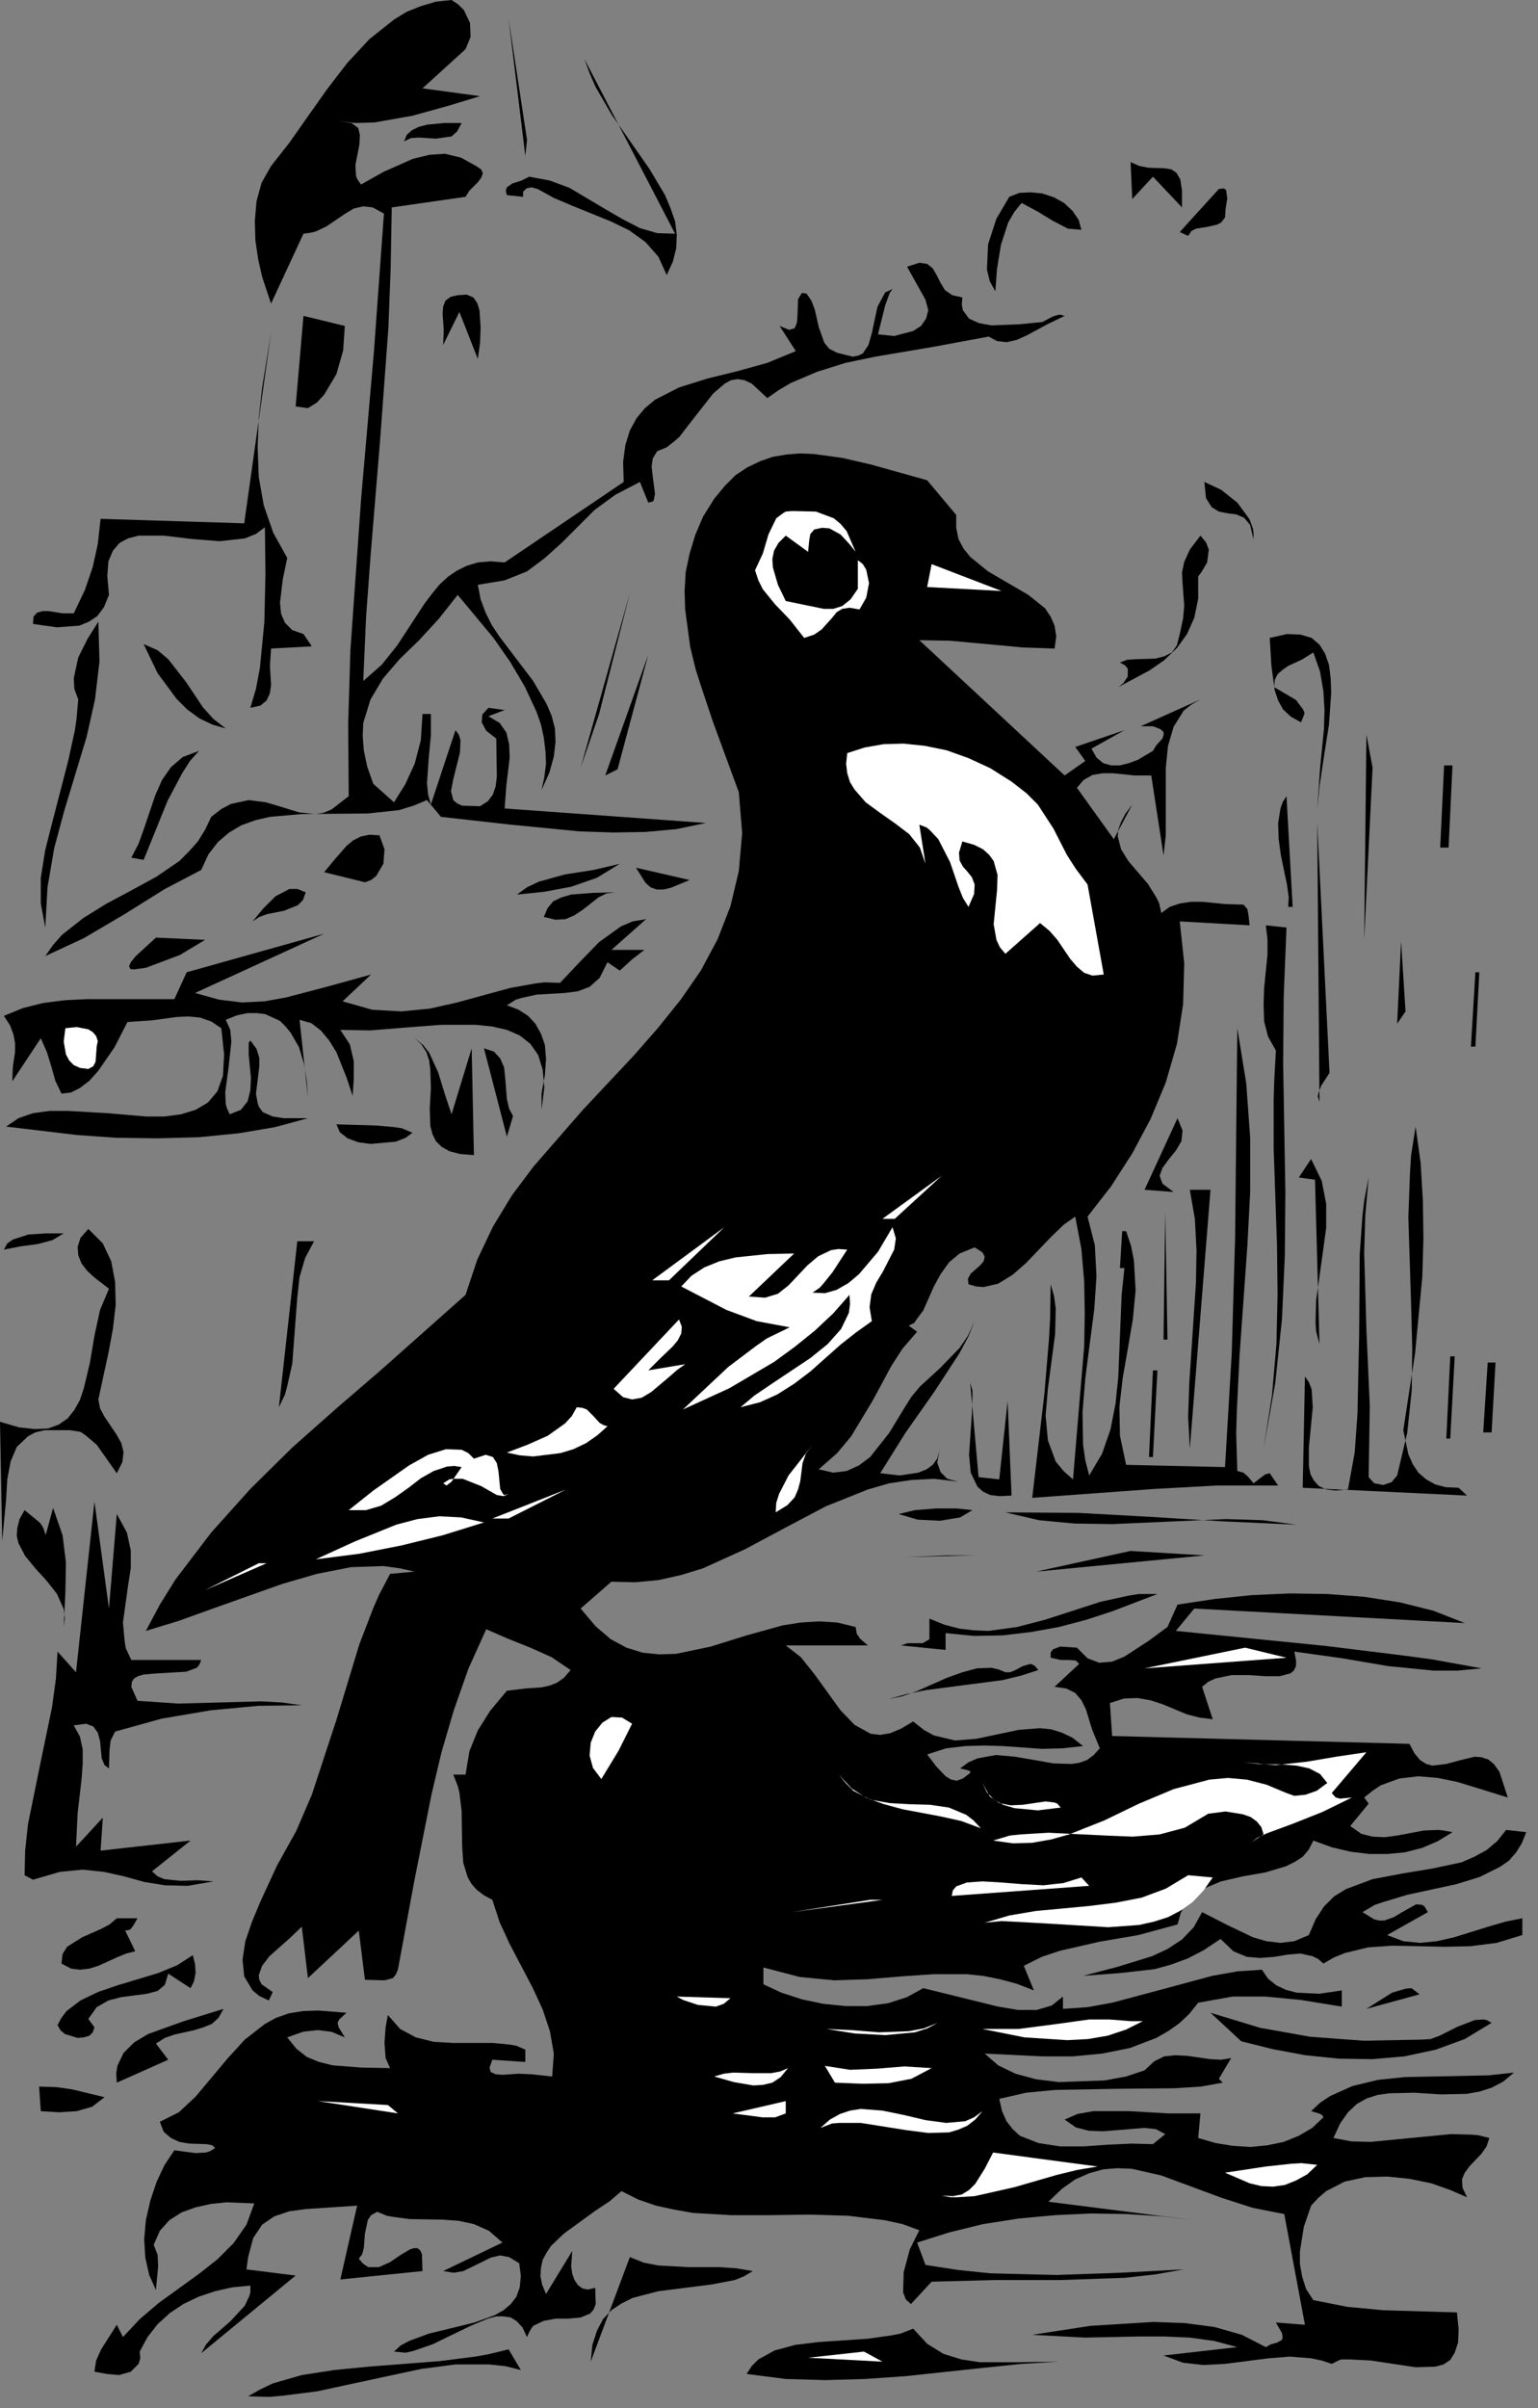 <?xml version="1.0" encoding="UTF-8" standalone="no"?>
<svg
   xmlns:dc="http://purl.org/dc/elements/1.1/"
   xmlns:cc="http://creativecommons.org/ns#"
   xmlns:rdf="http://www.w3.org/1999/02/22-rdf-syntax-ns#"
   xmlns:svg="http://www.w3.org/2000/svg"
   xmlns="http://www.w3.org/2000/svg"
   xmlns:sodipodi="http://sodipodi.sourceforge.net/DTD/sodipodi-0.dtd"
   xmlns:inkscape="http://www.inkscape.org/namespaces/inkscape"
   version="1.0"
   width="48.525mm"
   height="75.953mm"
   id="svg222"
   sodipodi:docname="CC000266.WMF">
  <rect width="100%" height="100%" fill="#808080" stroke="none"/>
  <sodipodi:namedview
     pagecolor="#ffffff"
     bordercolor="#666666"
     borderopacity="1"
     objecttolerance="10"
     gridtolerance="10"
     guidetolerance="10"
     inkscape:pageopacity="0"
     inkscape:pageshadow="2"
     inkscape:window-width="640"
     inkscape:window-height="480"
     id="namedview224" />
  <defs
     id="defs6">
    <clipPath
       clipPathUnits="userSpaceOnUse"
       id="clipWmfPath1">
      <path
         d="M 0,0 L 183.267,0 L 183.267,286.933 L 0,286.933 z"
         id="path2" />
    </clipPath>
    <pattern
       id="WMFhbasepattern"
       patternUnits="userSpaceOnUse"
       width="6"
       height="6"
       x="0"
       y="0" />
  </defs>
  <path
     style="fill:#000000;fill-rule:nonzero;fill-opacity:1;stroke:none;"
     clip-path="url(#clipWmfPath1)"
     d="  M 55.513,5.865   L 50.382,10.531   L 57.246,11.464   L 53.514,12.597   L 49.182,13.797   L 44.65,14.597   L 42.451,14.663   L 40.385,14.463   L 41.918,14.663   L 42.718,15.263   L 42.918,16.13   L 42.851,17.263   L 42.385,19.662   L 42.451,20.928   L 42.585,21.328   L 43.051,21.995   L 45.783,20.462   L 49.249,18.929   L 51.181,18.462   L 53.047,18.329   L 54.98,18.796   L 56.779,19.795   L 57.379,20.195   L 57.579,20.662   L 57.379,21.195   L 56.979,21.728   L 55.98,22.728   L 55.513,23.461   L 46.716,24.728   L 46.583,32.059   L 46.316,39.058   L 45.317,52.588   L 44.184,66.318   L 43.651,73.583   L 43.318,81.181   L 45.517,79.248   L 47.383,76.915   L 50.648,71.917   L 51.515,70.784   L 52.381,69.717   L 53.381,68.784   L 54.447,68.051   L 55.646,67.451   L 56.979,67.051   L 58.512,66.918   L 60.178,67.051   L 74.373,57.453   L 74.306,55.054   L 74.573,53.054   L 75.106,51.321   L 75.906,49.855   L 76.905,48.655   L 78.105,47.656   L 80.971,46.189   L 84.369,45.123   L 87.901,44.256   L 91.5,43.257   L 94.899,41.857   L 92.966,38.858   L 94.099,39.324   L 94.766,39.124   L 95.032,38.458   L 95.099,37.591   L 95.165,35.658   L 95.499,35.125   L 95.632,34.925   L 96.165,34.992   L 96.765,35.858   L 97.165,36.925   L 97.631,38.991   L 98.298,40.857   L 98.897,41.59   L 99.83,42.057   L 101.696,42.523   L 102.363,42.39   L 102.896,42.124   L 103.562,41.124   L 103.962,39.724   L 104.629,36.592   L 105.295,35.325   L 105.562,34.859   L 106.428,34.459   L 106.095,34.925   L 105.562,36.392   L 104.695,39.857   L 106.628,40.057   L 108.894,39.458   L 109.827,38.858   L 110.427,37.991   L 110.693,36.991   L 110.36,35.725   L 108.161,31.793   L 109.627,31.326   L 110.56,31.459   L 111.226,31.993   L 111.693,32.792   L 112.159,33.725   L 112.692,34.592   L 113.559,35.192   L 114.758,35.458   L 114.692,36.325   L 114.825,36.991   L 115.558,37.991   L 116.758,38.524   L 118.224,38.791   L 121.556,38.658   L 124.288,38.391   L 125.554,37.725   L 126.221,37.525   L 126.487,37.525   L 126.954,37.658   L 124.888,38.658   L 122.422,39.991   L 121.223,40.524   L 120.023,40.791   L 118.89,40.657   L 117.89,40.124   L 111.426,41.324   L 104.362,42.523   L 100.83,43.257   L 97.431,44.323   L 94.299,45.656   L 92.833,46.523   L 91.5,47.456   L 89.634,45.723   L 88.768,45.323   L 87.968,45.19   L 87.168,45.323   L 86.435,45.723   L 85.036,46.922   L 82.37,50.322   L 81.037,52.055   L 80.437,52.588   L 79.504,53.321   L 78.372,53.788   L 77.838,54.654   L 77.705,55.654   L 77.838,56.787   L 78.105,58.853   L 77.972,59.586   L 77.838,59.786   L 77.305,59.919   L 76.306,57.453   L 73.373,58.986   L 70.908,60.786   L 66.976,64.718   L 64.976,66.518   L 62.844,68.118   L 60.178,69.184   L 56.979,69.717   L 57.312,71.45   L 57.912,73.05   L 58.645,74.516   L 59.578,75.916   L 63.577,81.181   L 65.176,83.914   L 65.776,85.314   L 66.176,86.846   L 66.243,88.446   L 66.043,90.179   L 65.51,92.112   L 64.577,94.178   L 64.91,92.645   L 65.11,91.046   L 65.043,89.513   L 64.843,87.913   L 64.51,86.38   L 63.977,84.847   L 62.577,81.848   L 60.845,78.915   L 58.845,76.049   L 54.58,70.917   L 52.314,73.783   L 49.982,76.316   L 47.649,78.582   L 45.65,80.915   L 44.184,83.381   L 43.318,86.18   L 43.251,87.713   L 43.384,89.446   L 43.784,91.379   L 44.517,93.445   L 46.983,95.644   L 48.316,93.512   L 49.449,91.046   L 50.182,88.246   L 50.382,85.114   L 51.381,85.114   L 51.381,87.646   L 51.115,90.512   L 50.915,93.378   L 51.048,94.711   L 51.381,95.911   L 54.314,87.046   L 54.713,87.58   L 54.913,88.246   L 54.847,89.712   L 54.047,92.912   L 53.78,94.311   L 54.047,95.378   L 54.514,95.778   L 55.113,96.044   L 57.246,96.111   L 58.179,95.511   L 58.779,94.711   L 59.112,93.712   L 59.245,92.578   L 59.178,88.046   L 57.979,87.113   L 57.446,86.113   L 57.512,85.18   L 58.245,84.38   L 60.178,84.647   L 58.245,85.38   L 59.578,86.18   L 60.378,87.313   L 60.711,88.713   L 60.778,90.312   L 60.378,93.645   L 60.178,96.378   L 84.169,98.111   L 80.637,98.844   L 76.972,99.177   L 73.107,99.244   L 69.108,99.11   L 60.911,98.31   L 52.581,97.377   L 50.915,95.378   L 49.315,96.044   L 47.583,96.578   L 43.851,96.977   L 35.987,97.044   L 32.188,97.377   L 30.456,97.777   L 28.79,98.377   L 27.323,99.244   L 25.991,100.377   L 24.858,101.843   L 23.991,103.709   L 19.66,105.975   L 14.861,108.975   L 9.996,111.841   L 5.398,113.974   L 6.331,112.641   L 7.397,111.441   L 9.93,109.441   L 12.729,107.708   L 15.728,106.109   L 18.66,104.509   L 21.392,102.643   L 22.525,101.51   L 23.591,100.31   L 24.458,98.91   L 25.191,97.377   L 26.39,96.444   L 27.523,95.844   L 29.656,95.378   L 31.722,95.644   L 33.721,96.244   L 35.654,96.844   L 37.586,97.044   L 38.519,96.911   L 39.519,96.511   L 41.585,94.911   L 41.518,86.313   L 41.785,77.515   L 43.051,59.586   L 44.584,41.99   L 45.783,25.461   L 44.451,24.728   L 43.318,24.594   L 42.185,24.861   L 41.185,25.461   L 38.919,26.994   L 37.653,27.594   L 37.12,27.727   L 36.187,27.86   L 32.322,36.192   L 31.255,32.992   L 30.789,30.926   L 30.456,28.66   L 30.389,26.327   L 30.589,23.994   L 31.189,21.795   L 32.322,19.795   L 34.521,16.996   L 36.72,13.863   L 38.986,10.664   L 41.385,7.532   L 44.051,4.666   L 46.983,2.333   L 48.516,1.4   L 50.182,0.733   L 51.981,0.2   L 53.847,0   L 54.647,0.533   L 55.313,1.2   L 56.046,2.733   L 56.113,4.399   L 55.513,5.865  z "
     id="path8" />
  <path
     style="fill:#000000;fill-rule:nonzero;fill-opacity:1;stroke:none;"
     clip-path="url(#clipWmfPath1)"
     d="  M 62.644,18.596   L 60.645,2.199   L 62.844,16.663   L 62.644,18.596  z "
     id="path10" />
  <path
     style="fill:#000000;fill-rule:nonzero;fill-opacity:1;stroke:none;"
     clip-path="url(#clipWmfPath1)"
     d="  M 79.504,32.792   L 78.505,30.593   L 76.972,28.86   L 75.039,27.46   L 72.84,26.394   L 68.242,24.528   L 66.043,23.595   L 64.11,22.528   L 63.377,22.328   L 62.777,22.461   L 62.377,22.861   L 62.377,23.461   L 60.445,23.261   L 60.311,22.728   L 60.445,22.328   L 61.111,21.862   L 62.177,21.528   L 63.11,21.062   L 65.576,21.528   L 67.909,22.395   L 72.174,24.928   L 74.24,26.127   L 76.306,27.194   L 78.372,27.794   L 80.504,27.86   L 69.708,7.065   L 70.308,8.731   L 71.041,10.398   L 72.973,13.73   L 77.439,20.129   L 79.304,23.261   L 79.971,24.861   L 80.504,26.394   L 80.704,27.993   L 80.637,29.593   L 80.237,31.193   L 79.504,32.792  z "
     id="path12" />
  <path
     style="fill:#000000;fill-rule:nonzero;fill-opacity:1;stroke:none;"
     clip-path="url(#clipWmfPath1)"
     d="  M 55.047,14.663   L 54.514,15.663   L 53.847,16.263   L 51.981,16.529   L 49.982,16.396   L 48.982,16.463   L 48.182,16.863   L 48.516,16.063   L 49.115,15.53   L 49.915,15.13   L 50.915,14.863   L 52.981,14.663   L 55.047,14.663  z "
     id="path14" />
  <path
     style="fill:#000000;fill-rule:nonzero;fill-opacity:1;stroke:none;"
     clip-path="url(#clipWmfPath1)"
     d="  M 140.949,22.728   L 140.949,24.728   L 137.483,21.062   L 135.018,23.728   L 134.818,19.329   L 135.884,19.795   L 136.95,19.995   L 138.883,20.062   L 139.683,20.195   L 140.282,20.595   L 140.749,21.395   L 140.949,22.728  z "
     id="path16" />
  <path
     style="fill:#000000;fill-rule:nonzero;fill-opacity:1;stroke:none;"
     clip-path="url(#clipWmfPath1)"
     d="  M 146.08,25.927   L 145.614,26.527   L 145.081,26.794   L 143.881,27.06   L 142.615,27.26   L 142.082,27.527   L 141.682,28.127   L 140.682,27.66   L 145.347,22.528   L 145.947,22.461   L 146.214,22.661   L 146.347,23.661   L 146.147,24.928   L 146.08,25.927  z "
     id="path18" />
  <path
     style="fill:#000000;fill-rule:nonzero;fill-opacity:1;stroke:none;"
     clip-path="url(#clipWmfPath1)"
     d="  M 128.953,27.394   L 127.354,27.26   L 125.554,26.327   L 123.688,25.194   L 121.822,24.194   L 120.956,25.261   L 120.223,26.527   L 119.357,29.193   L 118.89,32.059   L 118.69,34.725   L 118.024,33.526   L 117.691,32.126   L 117.824,29.127   L 118.823,26.061   L 120.356,23.461   L 121.556,22.995   L 122.889,22.928   L 124.288,23.061   L 125.688,23.528   L 126.887,24.194   L 127.887,25.127   L 128.62,26.194   L 128.953,27.394  z "
     id="path20" />
  <path
     style="fill:#000000;fill-rule:nonzero;fill-opacity:1;stroke:none;"
     clip-path="url(#clipWmfPath1)"
     d="  M 62.111,28.393   L 60.178,48.922   L 62.111,28.393  z "
     id="path22" />
  <path
     style="fill:#000000;fill-rule:nonzero;fill-opacity:1;stroke:none;"
     clip-path="url(#clipWmfPath1)"
     d="  M 57.246,40.857   L 56.979,42.79   L 54.78,37.191   L 52.847,41.124   L 52.914,39.324   L 52.781,37.391   L 52.847,36.525   L 53.114,35.858   L 53.714,35.392   L 54.58,35.192   L 55.646,35.125   L 56.446,35.458   L 56.913,36.125   L 57.179,36.991   L 57.312,39.058   L 57.246,40.857  z "
     id="path24" />
  <path
     style="fill:#000000;fill-rule:nonzero;fill-opacity:1;stroke:none;"
     clip-path="url(#clipWmfPath1)"
     d="  M 41.118,38.858   L 40.918,41.79   L 40.119,44.59   L 38.653,47.056   L 37.786,47.989   L 36.72,48.655   L 35.254,48.455   L 36.187,37.658   L 41.118,38.858  z "
     id="path26" />
  <path
     style="fill:#000000;fill-rule:nonzero;fill-opacity:1;stroke:none;"
     clip-path="url(#clipWmfPath1)"
     d="  M 34.254,66.518   L 33.721,69.051   L 33.388,71.85   L 33.521,73.183   L 33.988,74.249   L 34.854,75.116   L 36.187,75.582   L 37.186,77.049   L 32.322,77.315   L 32.188,79.382   L 32.322,81.648   L 32.188,82.647   L 31.788,83.514   L 31.055,84.114   L 29.856,84.38   L 30.522,82.114   L 30.989,79.648   L 31.522,74.183   L 31.655,68.451   L 31.589,62.852   L 30.522,63.652   L 29.189,64.185   L 26.19,64.518   L 22.858,64.252   L 19.526,63.852   L 16.527,63.852   L 15.261,64.185   L 14.261,64.718   L 13.462,65.651   L 12.929,66.918   L 12.795,68.651   L 12.995,70.917   L 12.395,72.383   L 11.596,73.45   L 10.596,74.116   L 9.463,74.583   L 6.798,74.783   L 3.932,74.383   L 3.999,73.516   L 4.398,73.05   L 5.065,72.85   L 5.798,72.85   L 7.464,73.116   L 8.797,73.116   L 10.13,70.317   L 11.063,67.584   L 11.662,64.852   L 11.996,61.852   L 29.123,62.386   L 32.322,39.657   L 31.255,46.256   L 30.855,49.788   L 30.722,53.321   L 30.855,56.853   L 31.455,60.253   L 32.588,63.519   L 34.254,66.518  z "
     id="path28" />
  <path
     style="fill:#000000;fill-rule:nonzero;fill-opacity:1;stroke:none;"
     clip-path="url(#clipWmfPath1)"
     d="  M 114.025,61.386   L 114.025,62.919   L 114.292,64.252   L 114.892,65.385   L 115.691,66.385   L 117.824,68.118   L 120.223,69.517   L 122.622,70.917   L 124.621,72.516   L 125.288,73.516   L 125.754,74.583   L 125.954,75.849   L 125.754,77.315   L 121.956,77.182   L 117.624,76.782   L 113.292,76.382   L 109.627,76.316   L 126.954,92.445   L 129.42,90.712   L 128.22,89.046   L 134.085,87.046   L 130.153,89.246   L 130.752,90.312   L 131.552,90.979   L 132.485,91.245   L 133.551,91.245   L 134.618,90.979   L 135.684,90.579   L 137.483,89.513   L 137.883,88.846   L 138.616,88.046   L 138.75,87.646   L 138.75,87.246   L 138.35,86.913   L 137.483,86.58   L 136.017,86.58   L 143.148,83.381   L 142.082,83.98   L 141.149,84.714   L 139.949,86.647   L 139.283,88.913   L 139.016,91.512   L 139.016,96.977   L 139.016,99.577   L 138.75,101.976   L 137.283,92.445   L 135.284,92.445   L 132.752,92.179   L 131.486,92.179   L 130.286,92.379   L 129.22,92.978   L 128.42,93.912   L 132.818,100.043   L 135.018,95.911   L 134.218,96.977   L 133.685,97.977   L 133.352,98.91   L 133.285,99.71   L 133.685,101.243   L 134.551,102.643   L 136.884,105.376   L 137.883,106.975   L 138.216,107.642   L 138.483,108.841   L 139.483,108.108   L 140.682,107.708   L 142.015,107.508   L 143.415,107.508   L 146.08,107.775   L 148.279,107.842   L 148.746,108.375   L 148.879,109.108   L 149.012,110.308   L 140.682,109.841   L 141.215,114.84   L 141.082,119.706   L 140.349,124.438   L 139.016,129.037   L 137.217,133.369   L 135.018,137.501   L 132.485,141.434   L 129.686,145.033   L 130.553,148.432   L 130.752,152.165   L 130.486,156.097   L 129.953,160.163   L 129.42,164.295   L 129.086,168.361   L 129.153,172.227   L 129.42,174.093   L 129.886,175.892   L 131.419,173.293   L 132.419,170.427   L 133.018,167.361   L 133.352,164.162   L 133.618,157.63   L 133.751,154.364   L 134.085,151.165   L 133.551,151.165   L 133.818,146.766   L 134.285,146.766   L 134.884,148.565   L 135.218,150.298   L 135.417,153.831   L 135.084,157.297   L 134.484,160.829   L 133.885,164.229   L 133.485,167.694   L 133.551,171.16   L 134.285,174.626   L 146.08,174.893   L 146.88,161.363   L 147.28,147.632   L 147.546,122.572   L 148.613,129.17   L 149.079,135.635   L 149.079,142.1   L 148.746,148.499   L 147.813,161.562   L 147.48,168.361   L 147.413,170.96   L 147.546,175.359   L 148.279,175.559   L 148.813,176.026   L 149.479,176.826   L 150.345,176.159   L 150.878,175.759   L 151.412,175.626   L 152.411,177.092   L 145.081,177.092   L 137.75,177.492   L 123.089,178.559   L 124.555,166.028   L 125.088,159.63   L 125.221,157.23   L 125.288,153.098   L 125.688,154.497   L 125.888,155.964   L 125.821,159.03   L 124.955,165.562   L 124.688,168.761   L 124.955,171.693   L 125.888,174.226   L 126.821,175.359   L 127.953,176.359   L 128.62,168.361   L 129.286,160.496   L 129.353,156.63   L 129.286,152.765   L 128.953,148.899   L 128.22,145.033   L 126.887,145.966   L 125.421,147.366   L 122.356,150.565   L 120.756,151.965   L 119.023,153.031   L 117.291,153.431   L 116.424,153.364   L 115.491,153.098   L 115.425,152.431   L 115.758,151.831   L 116.891,150.832   L 117.291,150.365   L 117.424,149.832   L 117.157,149.299   L 116.224,148.699   L 114.425,149.432   L 113.159,150.498   L 112.159,151.898   L 111.36,153.364   L 110.093,156.23   L 109.294,157.297   L 109.027,157.697   L 108.361,158.03   L 109.36,158.763   L 107.628,160.763   L 106.295,162.829   L 104.029,167.028   L 101.496,171.227   L 99.83,173.226   L 97.631,175.159   L 99.364,175.559   L 100.963,175.359   L 102.429,174.693   L 103.762,173.693   L 106.028,170.827   L 107.894,167.761   L 108.694,166.495   L 109.693,165.295   L 112.093,163.095   L 114.425,160.696   L 115.425,159.23   L 116.224,157.497   L 115.491,159.296   L 114.425,161.296   L 111.426,165.895   L 107.961,170.827   L 104.962,175.626   L 107.294,175.892   L 109.494,175.559   L 110.493,175.159   L 111.226,174.626   L 111.759,173.893   L 112.026,172.96   L 111.759,174.359   L 112.159,175.493   L 112.959,176.292   L 114.225,176.626   L 111.426,176.292   L 108.694,176.426   L 106.028,176.826   L 103.496,177.559   L 98.498,179.558   L 93.699,182.091   L 88.834,184.69   L 83.836,186.957   L 81.237,187.756   L 78.571,188.356   L 75.772,188.623   L 72.907,188.556   L 69.241,191.755   L 71.041,193.888   L 72.84,195.421   L 74.706,196.421   L 76.639,197.021   L 78.638,197.221   L 80.637,197.154   L 84.769,196.288   L 89.034,194.955   L 93.366,193.755   L 95.499,193.422   L 97.698,193.288   L 99.83,193.422   L 102.03,193.955   L 102.163,194.755   L 102.563,195.355   L 103.496,196.154   L 93.699,196.154   L 95.499,197.554   L 97.098,199.554   L 100.23,203.886   L 101.896,205.619   L 103.829,206.685   L 104.962,206.819   L 106.161,206.619   L 107.428,206.085   L 108.894,205.219   L 110.16,206.219   L 111.36,206.885   L 113.892,207.485   L 116.424,207.285   L 118.957,206.752   L 121.489,206.219   L 124.022,206.019   L 125.354,206.152   L 126.621,206.552   L 127.887,207.152   L 129.153,208.152   L 126.687,208.418   L 124.222,208.485   L 119.623,208.152   L 117.357,208.085   L 115.091,208.152   L 112.826,208.418   L 110.56,209.151   L 111.626,210.551   L 112.759,211.751   L 113.425,212.151   L 114.092,212.284   L 114.825,212.017   L 115.691,211.351   L 115.691,211.151   L 115.358,211.018   L 114.492,210.818   L 115.491,210.085   L 116.558,209.618   L 118.757,209.218   L 121.023,209.418   L 123.355,209.818   L 125.621,210.218   L 127.754,210.284   L 128.687,210.151   L 129.62,209.818   L 130.419,209.218   L 131.152,208.418   L 130.219,206.152   L 129.486,203.753   L 128.953,202.686   L 128.22,201.82   L 127.154,201.287   L 125.754,201.087   L 128.687,198.354   L 128.287,197.954   L 127.487,197.887   L 126.487,197.887   L 125.288,197.621   L 125.288,197.021   L 125.554,196.621   L 126.421,196.288   L 128.42,196.421   L 129.686,197.687   L 131.086,198.221   L 132.618,198.087   L 134.085,197.487   L 136.95,195.621   L 139.216,193.955   L 140.416,191.289   L 144.814,190.622   L 149.279,190.156   L 153.811,189.956   L 158.276,190.023   L 162.674,190.356   L 166.939,191.022   L 170.938,192.022   L 174.67,193.488   L 142.415,191.755   L 140.216,194.422   L 158.142,196.221   L 167.339,197.354   L 170.805,197.821   L 176.669,198.887   L 173.803,199.154   L 170.938,199.154   L 165.54,198.621   L 160.075,197.687   L 154.344,196.888   L 154.544,197.887   L 154.544,198.621   L 154.277,199.154   L 153.877,199.487   L 152.611,199.82   L 150.878,199.82   L 148.879,199.687   L 146.88,199.687   L 144.947,200.087   L 144.081,200.487   L 143.348,201.087   L 144.614,204.952   L 143.015,204.752   L 141.482,204.353   L 138.616,203.153   L 137.15,202.686   L 135.617,202.42   L 134.018,202.486   L 132.352,203.02   L 132.618,206.952   L 168.072,207.885   L 168.672,209.018   L 169.338,209.818   L 170.071,210.284   L 170.805,210.484   L 172.471,210.284   L 174.203,209.818   L 175.869,209.418   L 176.669,209.485   L 177.469,209.751   L 178.135,210.284   L 178.802,211.218   L 179.801,214.284   L 175.936,213.084   L 173.737,212.417   L 171.471,211.951   L 169.138,211.751   L 166.873,212.017   L 164.673,212.817   L 163.674,213.484   L 162.674,214.284   L 163.207,215.017   L 161.008,217.683   L 162.341,218.616   L 163.674,218.949   L 165.14,219.016   L 166.606,218.816   L 169.805,218.216   L 171.471,218.149   L 172.137,218.216   L 173.204,218.416   L 171.471,219.482   L 169.605,220.282   L 167.539,220.815   L 165.473,221.015   L 163.274,221.015   L 161.075,220.749   L 158.809,220.216   L 156.61,219.416   L 156.077,220.482   L 155.344,221.349   L 154.411,221.948   L 153.344,222.482   L 150.878,223.215   L 148.213,223.681   L 145.614,224.281   L 143.215,225.281   L 142.282,225.948   L 141.415,226.881   L 140.815,228.014   L 140.416,229.413   L 135.751,230.68   L 131.086,231.48   L 126.421,232.546   L 124.222,233.279   L 122.089,234.346   L 123.288,237.278   L 121.223,236.478   L 119.223,235.945   L 117.224,235.545   L 115.291,235.345   L 111.36,235.345   L 107.428,235.612   L 103.496,235.945   L 99.497,236.078   L 95.365,235.679   L 91.034,234.546   L 91.034,236.545   L 93.166,237.545   L 95.632,238.345   L 98.164,238.878   L 100.83,239.144   L 103.429,239.144   L 105.895,238.811   L 108.161,238.078   L 110.093,237.012   L 114.158,238.011   L 119.023,239.211   L 121.423,239.611   L 123.622,239.611   L 125.421,239.078   L 126.754,238.011   L 126.754,239.478   L 129.686,239.278   L 132.618,238.745   L 138.616,237.145   L 144.547,235.545   L 147.546,235.012   L 150.479,234.812   L 151.212,235.879   L 152.211,236.678   L 153.344,237.212   L 154.61,237.545   L 157.343,237.678   L 160.008,237.278   L 160.008,239.211   L 155.077,238.411   L 150.878,238.011   L 147.013,238.011   L 142.881,238.745   L 141.815,240.078   L 140.616,241.211   L 139.283,242.144   L 137.883,242.944   L 134.751,244.143   L 131.419,244.81   L 127.953,245.143   L 124.355,245.143   L 117.424,244.81   L 119.023,246.209   L 121.089,247.209   L 123.555,247.876   L 126.287,248.209   L 131.752,248.009   L 134.285,247.542   L 136.484,246.809   L 137.617,245.743   L 138.816,245.143   L 140.149,245.01   L 141.549,245.076   L 144.348,245.476   L 145.614,245.543   L 146.813,245.343   L 145.347,247.809   L 145.814,248.276   L 143.215,248.742   L 140.082,248.942   L 133.152,249.009   L 125.821,249.142   L 122.356,249.475   L 119.157,250.209   L 119.49,251.675   L 120.023,252.875   L 120.756,253.808   L 121.622,254.608   L 123.822,255.474   L 126.421,255.874   L 129.22,255.874   L 132.085,255.674   L 134.951,255.541   L 137.483,255.607   L 138.949,254.408   L 137.817,253.808   L 136.417,253.674   L 133.152,253.941   L 131.486,254.074   L 129.819,254.008   L 128.287,253.608   L 126.954,252.675   L 128.487,252.008   L 130.353,251.675   L 134.684,251.675   L 139.283,251.941   L 143.148,251.941   L 142.881,254.874   L 144.947,255.474   L 147.013,255.807   L 149.146,255.941   L 151.145,255.741   L 153.078,255.341   L 154.877,254.608   L 156.476,253.674   L 157.809,252.408   L 157.676,252.141   L 157.276,251.941   L 156.343,251.675   L 157.409,250.675   L 158.609,249.875   L 161.275,248.676   L 164.34,247.942   L 167.539,247.609   L 174.203,247.476   L 177.469,247.409   L 180.534,247.076   L 179.268,248.142   L 177.869,248.876   L 176.403,249.342   L 174.936,249.609   L 171.804,249.675   L 168.672,249.475   L 165.673,249.542   L 164.274,249.742   L 163.007,250.142   L 161.808,250.808   L 160.742,251.808   L 159.809,253.141   L 159.009,254.874   L 161.141,255.274   L 163.407,255.341   L 168.206,254.874   L 173.07,254.408   L 175.403,254.474   L 176.269,254.541   L 177.602,254.874   L 177.269,255.874   L 176.669,256.74   L 175.27,258.207   L 174.67,259.007   L 174.337,259.806   L 174.403,260.806   L 174.936,261.939   L 172.937,261.073   L 170.671,260.273   L 168.072,259.74   L 165.473,259.473   L 162.807,259.54   L 160.342,260.073   L 158.142,261.206   L 157.209,262.006   L 156.343,262.939   L 155.477,265.472   L 155.01,268.404   L 155.01,269.871   L 155.277,271.404   L 155.743,272.87   L 156.61,274.203   L 160.675,275.003   L 164.94,275.403   L 173.737,275.669   L 173.937,277.669   L 173.87,279.268   L 173.47,280.468   L 172.937,281.335   L 172.137,281.868   L 171.138,282.134   L 168.805,282.201   L 163.474,281.401   L 160.941,281.268   L 160.008,281.268   L 159.742,281.335   L 158.809,281.801   L 157.609,281.401   L 156.343,281.135   L 153.811,280.935   L 151.278,281.135   L 148.679,281.468   L 146.08,281.801   L 143.548,281.935   L 141.082,281.668   L 138.75,280.801   L 147.546,279.802   L 144.814,279.069   L 141.882,278.669   L 138.883,278.535   L 135.751,278.535   L 129.42,278.669   L 123.089,278.335   L 130.019,277.269   L 137.55,276.802   L 141.282,276.936   L 144.814,277.402   L 148.079,278.335   L 150.945,279.802   L 151.545,279.468   L 152.278,279.268   L 152.878,278.935   L 152.944,278.602   L 152.878,278.135   L 152.145,276.869   L 155.61,277.136   L 153.144,263.939   L 149.412,263.206   L 145.68,262.006   L 138.483,259.34   L 134.951,258.54   L 133.218,258.473   L 131.552,258.607   L 129.886,259.073   L 128.22,259.806   L 126.621,260.939   L 125.021,262.472   L 142.415,264.672   L 138.483,264.205   L 134.351,263.939   L 130.086,263.872   L 125.821,264.072   L 121.489,264.472   L 117.224,265.138   L 113.159,266.138   L 109.36,267.338   L 110.36,270.004   L 114.225,270.604   L 118.09,271.004   L 125.954,271.204   L 133.618,270.937   L 141.149,270.537   L 137.75,271.137   L 134.151,271.537   L 126.554,271.804   L 118.757,271.804   L 111.093,272.003   L 108.627,274.67   L 108.027,274.136   L 107.694,273.27   L 107.761,270.87   L 108.494,268.138   L 109.627,265.872   L 107.628,265.138   L 105.495,264.672   L 101.097,264.139   L 96.565,264.005   L 91.9,264.072   L 87.168,264.072   L 82.637,263.805   L 80.371,263.405   L 78.238,262.939   L 76.106,262.206   L 74.106,261.206   L 72.707,262.406   L 70.908,263.605   L 67.242,266.271   L 65.709,267.738   L 65.176,268.538   L 64.71,269.404   L 64.51,270.337   L 64.443,271.337   L 64.643,272.337   L 65.11,273.47   L 68.242,268.338   L 68.109,270.204   L 68.242,271.07   L 68.508,271.804   L 68.908,272.403   L 69.441,272.803   L 70.108,272.937   L 70.974,272.737   L 71.041,274.67   L 70.774,275.336   L 70.374,275.803   L 69.241,276.269   L 67.842,276.402   L 66.309,276.402   L 64.843,276.669   L 63.577,277.269   L 63.177,277.869   L 62.844,278.602   L 62.311,277.469   L 61.644,276.736   L 60.911,276.269   L 60.045,276.136   L 59.178,276.136   L 58.179,276.402   L 56.113,277.269   L 51.581,279.468   L 49.249,280.268   L 48.382,280.468   L 46.983,280.335   L 47.783,279.602   L 48.782,279.069   L 51.115,278.202   L 56.579,276.869   L 58.979,276.003   L 60.045,275.403   L 60.911,274.67   L 61.578,273.803   L 61.977,272.67   L 62.111,271.337   L 61.911,269.804   L 60.711,269.071   L 59.645,268.871   L 58.512,269.137   L 57.446,269.671   L 55.247,270.737   L 54.114,270.937   L 52.847,270.737   L 59.912,267.338   L 58.312,265.938   L 56.513,265.138   L 54.647,264.738   L 52.781,264.605   L 48.849,264.539   L 46.85,264.272   L 46.117,264.139   L 44.984,263.672   L 44.251,264.072   L 43.851,264.672   L 43.518,266.271   L 43.384,268.004   L 43.184,268.738   L 42.784,269.271   L 43.318,269.871   L 43.917,270.271   L 45.184,270.271   L 46.516,269.671   L 47.783,268.804   L 48.916,268.138   L 49.382,268.004   L 49.782,268.004   L 50.115,268.271   L 50.315,268.738   L 50.382,270.737   L 40.585,271.737   L 42.585,262.939   L 38.586,263.206   L 36.52,263.339   L 34.521,263.605   L 32.721,264.205   L 31.255,265.205   L 30.189,266.805   L 29.589,269.071   L 29.389,270.537   L 35.254,271.27   L 23.991,280.535   L 24.591,279.468   L 25.457,278.469   L 27.457,276.736   L 29.189,274.869   L 29.723,273.736   L 29.856,273.27   L 29.856,272.47   L 27.723,272.67   L 25.657,273.137   L 23.658,273.803   L 21.859,274.67   L 20.259,275.736   L 18.793,277.069   L 17.594,278.602   L 16.661,280.335   L 16.727,281.135   L 16.527,281.801   L 15.594,282.734   L 14.195,283.134   L 12.729,283.001   L 11.263,282.734   L 11.462,281.401   L 12.062,280.068   L 13.928,277.136   L 14.661,278.602   L 16.661,276.469   L 18.926,274.536   L 23.725,271.07   L 25.924,269.337   L 27.857,267.405   L 29.389,265.205   L 30.322,262.672   L 26.99,262.539   L 25.124,262.739   L 23.325,263.139   L 21.659,263.739   L 20.193,264.672   L 19.06,265.938   L 18.327,267.605   L 18.793,268.804   L 18.86,270.137   L 18.593,273.003   L 17.794,271.204   L 17.327,269.137   L 17.194,266.938   L 17.394,264.672   L 17.927,262.339   L 18.66,260.14   L 19.593,258.14   L 20.792,256.34   L 23.325,256.674   L 24.524,256.607   L 24.991,256.474   L 25.657,256.074   L 25.324,255.741   L 24.658,255.607   L 22.592,255.541   L 21.392,255.341   L 20.393,254.874   L 19.526,254.141   L 19.06,252.941   L 21.326,251.808   L 23.325,249.942   L 27.123,245.41   L 29.189,243.144   L 31.589,241.277   L 32.921,240.544   L 34.454,240.011   L 36.12,239.744   L 37.92,239.678   L 41.318,239.944   L 40.452,240.744   L 40.252,241.144   L 40.385,241.677   L 41.118,242.877   L 39.519,242.21   L 37.853,242.01   L 36.12,242.21   L 34.254,242.877   L 35.32,244.21   L 36.587,245.21   L 38.053,245.81   L 39.652,246.209   L 43.051,246.476   L 46.516,246.543   L 45.983,245.343   L 45.85,243.543   L 45.983,241.677   L 46.25,240.211   L 47.716,241.877   L 49.582,242.877   L 51.715,243.41   L 54.047,243.543   L 58.779,243.543   L 60.845,243.743   L 61.578,243.877   L 62.644,244.343   L 62.644,245.81   L 58.712,245.543   L 58.379,246.476   L 58.512,247.009   L 59.112,247.276   L 59.912,247.343   L 61.844,247.209   L 63.377,247.276   L 65.843,247.542   L 66.043,244.81   L 65.576,242.144   L 64.71,239.544   L 63.51,236.945   L 60.778,231.746   L 59.578,229.147   L 58.712,226.481   L 57.712,225.948   L 56.846,225.281   L 56.246,224.614   L 55.78,223.815   L 55.247,222.082   L 55.113,220.149   L 55.047,215.883   L 54.78,213.684   L 54.58,212.884   L 54.047,211.551   L 55.513,211.551   L 55.98,208.752   L 56.979,206.285   L 58.445,203.953   L 60.445,201.553   L 62.644,201.287   L 64.577,201.153   L 65.51,200.953   L 66.376,200.62   L 67.242,200.02   L 68.042,199.087   L 65.776,197.554   L 63.244,196.421   L 60.578,195.355   L 57.979,194.222   L 55.846,198.954   L 54.114,203.886   L 52.648,208.885   L 51.448,213.95   L 49.382,224.348   L 47.449,234.812   L 47.183,235.412   L 46.85,235.812   L 45.85,236.078   L 43.518,236.012   L 42.784,230.147   L 36.72,235.812   L 35.987,229.68   L 34.521,231.08   L 32.122,233.212   L 31.255,234.346   L 30.855,235.479   L 30.922,236.012   L 31.189,236.545   L 32.522,237.478   L 32.055,238.478   L 30.922,237.945   L 30.122,237.278   L 29.123,235.612   L 28.923,233.612   L 29.256,231.413   L 30.056,229.08   L 31.055,226.681   L 33.055,222.348   L 35.32,218.283   L 37.186,213.95   L 40.119,205.019   L 42.851,196.021   L 44.517,191.689   L 45.184,190.156   L 46.516,187.623   L 49.449,187.356   L 47.649,186.957   L 45.717,186.69   L 41.851,186.823   L 37.786,187.623   L 33.654,188.823   L 25.391,191.755   L 21.326,193.222   L 17.394,194.422   L 19.06,191.289   L 20.926,188.29   L 25.191,182.691   L 29.856,177.492   L 34.854,172.56   L 40.119,167.894   L 45.383,163.362   L 55.513,154.364   L 56.913,150.165   L 58.779,146.233   L 61.044,142.5   L 63.644,139.034   L 69.508,132.303   L 75.573,125.837   L 78.438,122.572   L 81.17,119.172   L 83.57,115.706   L 85.569,111.974   L 87.102,108.042   L 88.101,103.843   L 88.501,99.31   L 88.101,94.445   L 84.969,85.913   L 83.503,81.514   L 82.97,79.848   L 82.303,77.115   L 81.704,72.65   L 81.637,70.45   L 81.77,68.184   L 82.237,65.985   L 82.903,63.785   L 83.836,61.586   L 85.169,59.453   L 86.435,57.92   L 87.701,56.654   L 89.101,55.72   L 90.634,54.987   L 92.166,54.454   L 93.766,54.187   L 95.365,54.054   L 97.031,54.121   L 100.43,54.587   L 103.896,55.387   L 110.56,57.253   L 114.025,61.386  z "
     id="path30" />
  <path
     style="fill:#000000;fill-rule:nonzero;fill-opacity:1;stroke:none;"
     clip-path="url(#clipWmfPath1)"
     d="  M 149.479,64.318   L 149.079,62.585   L 148.346,61.719   L 147.413,61.319   L 146.347,61.186   L 145.347,60.986   L 144.481,60.453   L 143.814,59.386   L 143.614,57.453   L 145.614,58.386   L 147.546,59.919   L 149.012,61.919   L 149.412,63.052   L 149.479,63.519   L 149.479,64.318  z "
     id="path32" />
  <path
     style="fill:#ffffff;fill-rule:nonzero;fill-opacity:1;stroke:none;"
     clip-path="url(#clipWmfPath1)"
     d="  M 102.03,65.785   L 101.23,64.785   L 100.23,63.719   L 98.897,62.985   L 98.031,62.919   L 97.098,63.119   L 96.632,63.652   L 96.498,64.385   L 96.365,65.785   L 93.699,63.852   L 92.833,64.718   L 92.3,65.651   L 92.1,66.651   L 92.166,67.651   L 92.766,69.717   L 93.699,71.65   L 95.965,72.117   L 98.231,72.583   L 99.364,72.583   L 100.43,72.25   L 101.43,71.45   L 102.296,70.184   L 102.296,66.784   L 102.896,67.251   L 103.296,67.918   L 103.629,69.517   L 103.296,71.25   L 102.496,72.65   L 101.296,72.45   L 100.43,72.583   L 99.764,72.983   L 99.231,73.65   L 97.964,75.049   L 97.098,75.649   L 95.898,76.049   L 94.166,73.85   L 92.433,72.05   L 90.967,70.25   L 90.434,69.184   L 90.034,67.984   L 90.967,65.985   L 91.633,63.719   L 92.566,61.786   L 93.366,61.186   L 93.699,60.986   L 94.432,60.919   L 97.298,60.986   L 99.431,61.786   L 100.23,62.452   L 100.963,63.319   L 102.03,65.785  z "
     id="path34" />
  <path
     style="fill:#000000;fill-rule:nonzero;fill-opacity:1;stroke:none;"
     clip-path="url(#clipWmfPath1)"
     d="  M 142.881,68.717   L 142.881,71.383   L 142.415,73.65   L 141.549,75.582   L 140.349,77.249   L 138.816,78.715   L 137.083,79.915   L 133.352,81.914   L 133.951,81.448   L 134.484,80.648   L 134.484,79.715   L 134.151,79.315   L 133.551,78.982   L 134.418,78.648   L 135.484,78.582   L 137.75,78.515   L 138.816,78.248   L 139.749,77.782   L 140.349,76.915   L 140.682,75.582   L 141.082,73.716   L 141.215,72.183   L 141.015,69.517   L 140.949,68.251   L 141.215,66.984   L 141.882,65.518   L 143.148,63.852   L 143.814,64.652   L 144.148,65.518   L 143.948,67.051   L 143.281,68.184   L 142.881,68.717  z "
     id="path36" />
  <path
     style="fill:#ffffff;fill-rule:nonzero;fill-opacity:1;stroke:none;"
     clip-path="url(#clipWmfPath1)"
     d="  M 110.56,69.984   L 111.093,67.251   L 119.423,70.45   L 110.56,69.984  z "
     id="path38" />
  <path
     style="fill:#000000;fill-rule:nonzero;fill-opacity:1;stroke:none;"
     clip-path="url(#clipWmfPath1)"
     d="  M 69.241,91.512   L 75.106,70.717   L 71.441,85.114   L 69.241,91.512  z "
     id="path40" />
  <path
     style="fill:#000000;fill-rule:nonzero;fill-opacity:1;stroke:none;"
     clip-path="url(#clipWmfPath1)"
     d="  M 157.076,96.644   L 157.409,91.645   L 157.876,86.913   L 157.943,84.647   L 157.809,82.381   L 157.409,80.048   L 156.61,77.782   L 155.21,78.648   L 153.611,79.382   L 152.944,79.848   L 152.345,80.381   L 152.011,81.048   L 151.945,81.914   L 154.544,83.447   L 155.344,84.514   L 155.543,84.914   L 155.543,85.114   L 155.144,86.113   L 153.944,85.447   L 153.011,84.58   L 152.411,83.514   L 152.011,82.314   L 151.612,79.382   L 151.412,76.049   L 153.478,75.582   L 155.077,75.649   L 156.41,76.049   L 157.343,76.849   L 158.009,77.915   L 158.476,79.248   L 158.676,80.848   L 158.742,82.581   L 158.476,86.38   L 157.876,90.179   L 157.343,93.778   L 157.076,96.644  z "
     id="path42" />
  <path
     style="fill:#000000;fill-rule:nonzero;fill-opacity:1;stroke:none;"
     clip-path="url(#clipWmfPath1)"
     d="  M 5.398,110.574   L 4.865,107.708   L 4.865,104.642   L 5.398,101.31   L 6.264,97.911   L 8.13,90.712   L 8.93,87.046   L 9.13,85.647   L 9.33,83.381   L 8.863,82.114   L 8.797,80.848   L 9.33,78.382   L 10.463,76.116   L 11.729,74.116   L 11.862,78.848   L 11.329,83.381   L 10.33,87.846   L 8.997,92.245   L 7.664,96.644   L 6.464,101.11   L 5.665,105.775   L 5.398,110.574  z "
     id="path44" />
  <path
     style="fill:#000000;fill-rule:nonzero;fill-opacity:1;stroke:none;"
     clip-path="url(#clipWmfPath1)"
     d="  M 72.174,92.445   L 77.305,78.049   L 73.64,91.712   L 72.174,92.445  z "
     id="path46" />
  <path
     style="fill:#000000;fill-rule:nonzero;fill-opacity:1;stroke:none;"
     clip-path="url(#clipWmfPath1)"
     d="  M 26.924,86.846   L 25.324,86.38   L 23.791,85.647   L 22.325,84.58   L 21.059,83.314   L 18.793,80.248   L 17.127,76.782   L 18.793,77.515   L 20.059,78.582   L 22.192,81.314   L 24.191,84.314   L 25.457,85.713   L 26.924,86.846  z "
     id="path48" />
  <path
     style="fill:#000000;fill-rule:nonzero;fill-opacity:1;stroke:none;"
     clip-path="url(#clipWmfPath1)"
     d="  M 162.674,112.041   L 162.941,87.58   L 163.674,91.512   L 162.674,112.041  z "
     id="path50" />
  <path
     style="fill:#ffffff;fill-rule:nonzero;fill-opacity:1;stroke:none;"
     clip-path="url(#clipWmfPath1)"
     d="  M 129.686,105.442   L 131.619,116.173   L 130.286,116.306   L 129.286,115.973   L 128.42,115.24   L 127.62,114.307   L 126.087,112.041   L 125.154,110.974   L 124.022,110.041   L 119.89,113.707   L 119.223,112.907   L 118.823,112.041   L 118.49,110.174   L 118.89,106.175   L 118.957,104.309   L 118.49,102.643   L 117.957,101.91   L 117.224,101.243   L 116.158,100.71   L 114.758,100.31   L 114.358,101.643   L 114.425,102.576   L 114.825,103.309   L 115.358,103.909   L 115.891,104.576   L 116.224,105.442   L 116.158,106.575   L 115.491,108.108   L 114.825,107.042   L 114.292,105.709   L 113.292,102.776   L 111.893,100.043   L 110.893,98.977   L 110.493,98.644   L 109.627,98.31   L 110.36,102.976   L 109.693,101.043   L 108.427,99.444   L 106.761,98.177   L 104.962,96.911   L 103.229,95.644   L 101.896,94.111   L 101.363,93.245   L 101.03,92.179   L 100.897,91.046   L 101.03,89.779   L 103.096,89.113   L 105.362,88.713   L 107.761,88.646   L 110.293,88.913   L 112.892,89.446   L 115.491,90.379   L 118.09,91.579   L 120.623,93.178   L 122.422,94.578   L 123.755,95.911   L 125.621,98.777   L 127.22,101.91   L 128.287,103.576   L 129.686,105.442  z "
     id="path52" />
  <path
     style="fill:#000000;fill-rule:nonzero;fill-opacity:1;stroke:none;"
     clip-path="url(#clipWmfPath1)"
     d="  M 172.204,91.245   L 173.204,91.245   L 172.737,101.043   L 171.738,101.043   L 172.204,91.245  z "
     id="path54" />
  <path
     style="fill:#000000;fill-rule:nonzero;fill-opacity:1;stroke:none;"
     clip-path="url(#clipWmfPath1)"
     d="  M 148.013,94.645   L 148.013,104.442   L 148.013,94.645  z "
     id="path56" />
  <path
     style="fill:#000000;fill-rule:nonzero;fill-opacity:1;stroke:none;"
     clip-path="url(#clipWmfPath1)"
     d="  M 153.611,108.108   L 153.677,106.975   L 153.478,105.509   L 152.744,101.976   L 152.478,100.043   L 152.411,98.177   L 152.678,96.444   L 152.944,95.644   L 153.411,94.911   L 154.144,108.108   L 153.611,108.108  z "
     id="path58" />
  <path
     style="fill:#000000;fill-rule:nonzero;fill-opacity:1;stroke:none;"
     clip-path="url(#clipWmfPath1)"
     d="  M 23.725,89.513   L 22.658,90.712   L 21.725,92.179   L 19.993,95.444   L 17.127,102.51   L 15.661,102.243   L 16.527,100.577   L 17.194,98.71   L 18.527,94.778   L 19.326,92.978   L 20.393,91.445   L 21.792,90.246   L 23.725,89.513  z "
     id="path60" />
  <path
     style="fill:#000000;fill-rule:nonzero;fill-opacity:1;stroke:none;"
     clip-path="url(#clipWmfPath1)"
     d="  M 158.542,127.904   L 157.543,129.437   L 157.209,130.37   L 157.143,130.703   L 157.343,131.369   L 157.076,98.111   L 158.542,127.904  z "
     id="path62" />
  <path
     style="fill:#000000;fill-rule:nonzero;fill-opacity:1;stroke:none;"
     clip-path="url(#clipWmfPath1)"
     d="  M 45.25,99.577   L 45.85,101.243   L 45.717,102.976   L 44.85,104.442   L 44.251,104.909   L 43.518,105.176   L 38.653,103.976   L 39.919,102.443   L 41.318,100.843   L 42.118,100.177   L 43.051,99.71   L 44.051,99.51   L 45.25,99.577  z "
     id="path64" />
  <path
     style="fill:#000000;fill-rule:nonzero;fill-opacity:1;stroke:none;"
     clip-path="url(#clipWmfPath1)"
     d="  M 73.906,102.976   L 71.174,104.642   L 68.109,105.709   L 64.91,106.309   L 61.644,106.642   L 62.844,105.775   L 64.243,105.109   L 67.376,104.242   L 70.774,103.709   L 73.906,102.976  z "
     id="path66" />
  <path
     style="fill:#000000;fill-rule:nonzero;fill-opacity:1;stroke:none;"
     clip-path="url(#clipWmfPath1)"
     d="  M 82.237,104.909   L 79.971,105.842   L 79.105,106.042   L 78.305,106.042   L 77.572,105.775   L 76.972,105.242   L 75.839,103.443   L 82.237,104.909  z "
     id="path68" />
  <path
     style="fill:#000000;fill-rule:nonzero;fill-opacity:1;stroke:none;"
     clip-path="url(#clipWmfPath1)"
     d="  M 73.373,106.375   L 72.307,106.509   L 71.374,106.975   L 69.508,108.441   L 68.508,109.108   L 67.442,109.575   L 66.243,109.641   L 64.843,109.308   L 65.31,108.242   L 65.976,107.442   L 66.976,106.975   L 68.109,106.642   L 70.708,106.442   L 73.373,106.375  z "
     id="path70" />
  <path
     style="fill:#000000;fill-rule:nonzero;fill-opacity:1;stroke:none;"
     clip-path="url(#clipWmfPath1)"
     d="  M 153.411,110.574   L 153.078,118.839   L 153.011,126.771   L 153.278,142.1   L 153.211,149.632   L 152.878,157.163   L 152.078,164.828   L 150.679,172.693   L 151.678,166.361   L 152.211,160.229   L 152.345,154.297   L 152.278,148.432   L 151.878,136.835   L 151.878,131.103   L 151.945,128.903   L 152.145,125.238   L 151.212,123.571   L 150.745,121.772   L 150.679,119.772   L 150.745,117.773   L 151.145,113.774   L 151.145,111.974   L 150.945,110.308   L 153.411,110.574  z "
     id="path72" />
  <path
     style="fill:#000000;fill-rule:nonzero;fill-opacity:1;stroke:none;"
     clip-path="url(#clipWmfPath1)"
     d="  M 36.453,106.375   L 36.12,107.308   L 35.52,107.908   L 33.854,108.575   L 31.855,108.975   L 30.922,109.308   L 30.122,109.841   L 31.389,108.308   L 32.855,106.842   L 34.521,105.975   L 35.454,105.975   L 36.453,106.375  z "
     id="path74" />
  <path
     style="fill:#000000;fill-rule:nonzero;fill-opacity:1;stroke:none;"
     clip-path="url(#clipWmfPath1)"
     d="  M 166.606,122.038   L 167.073,112.241   L 167.606,120.572   L 166.606,122.038  z "
     id="path76" />
  <path
     style="fill:#000000;fill-rule:nonzero;fill-opacity:1;stroke:none;"
     clip-path="url(#clipWmfPath1)"
     d="  M 72.907,113.24   L 76.839,113.24   L 75.373,114.373   L 73.906,115.706   L 72.44,114.707   L 71.507,116.573   L 70.308,117.639   L 68.908,118.173   L 67.376,118.373   L 63.977,118.572   L 62.177,118.972   L 61.511,119.172   L 60.445,119.839   L 61.844,120.372   L 62.977,121.105   L 63.843,122.038   L 64.51,123.238   L 64.976,124.571   L 65.11,126.237   L 64.976,128.17   L 64.577,130.37   L 64.577,132.303   L 64.91,129.637   L 64.71,127.504   L 64.177,125.771   L 63.244,124.438   L 61.977,123.438   L 60.445,122.771   L 58.712,122.372   L 56.779,122.172   L 52.581,122.172   L 48.249,122.505   L 44.117,122.838   L 40.585,122.771   L 41.718,124.504   L 42.185,126.504   L 42.185,128.637   L 42.051,130.636   L 41.318,128.437   L 40.119,125.438   L 39.252,124.038   L 38.253,122.838   L 37.12,121.972   L 35.72,121.572   L 36.72,130.836   L 36.587,128.903   L 36.253,126.837   L 35.654,124.838   L 34.654,123.105   L 34.054,122.372   L 33.388,121.705   L 31.655,120.905   L 30.656,120.772   L 29.523,120.772   L 28.256,121.039   L 26.924,121.572   L 27.457,122.771   L 27.59,124.171   L 27.257,127.237   L 26.857,130.236   L 26.924,131.636   L 27.057,132.103   L 27.39,132.836   L 28.723,132.303   L 29.523,131.303   L 29.856,129.97   L 29.922,128.503   L 29.656,125.704   L 29.656,124.638   L 29.656,124.304   L 29.856,124.038   L 30.589,125.038   L 30.922,126.104   L 30.922,127.104   L 30.789,128.237   L 30.522,130.37   L 30.722,131.503   L 30.855,131.903   L 31.322,132.569   L 32.522,133.102   L 33.854,133.302   L 36.72,133.302   L 32.788,134.369   L 28.456,135.102   L 23.725,135.569   L 18.793,135.702   L 13.862,135.635   L 9.13,135.302   L 0.733,134.302   L 2.199,133.302   L 3.932,132.703   L 5.931,132.436   L 8.13,132.436   L 12.795,132.703   L 17.46,133.102   L 19.593,133.102   L 21.592,132.836   L 23.325,132.303   L 24.791,131.436   L 25.924,130.103   L 26.59,128.237   L 26.724,125.704   L 26.39,122.572   L 25.191,121.772   L 23.858,121.305   L 22.459,121.172   L 21.059,121.239   L 18.127,121.638   L 15.194,121.838   L 13.662,124.838   L 11.729,127.637   L 10.663,128.837   L 9.53,129.703   L 8.464,130.236   L 7.331,130.37   L 6.598,128.837   L 6.131,127.17   L 5.598,125.438   L 4.865,123.771   L 1.466,128.903   L 1.533,127.17   L 1.799,125.371   L 1.799,124.371   L 1.599,123.305   L 1.2,122.238   L 0.466,121.105   L 2.732,120.172   L 5.131,119.572   L 7.731,119.239   L 10.396,119.106   L 20.792,119.106   L 22.259,115.906   L 38.653,111.307   L 23.258,118.373   L 26.124,119.172   L 28.856,119.506   L 31.522,119.372   L 34.121,118.906   L 39.186,117.573   L 44.251,116.173   L 40.852,119.372   L 44.384,120.372   L 47.849,120.572   L 51.248,120.239   L 54.514,119.506   L 60.845,117.773   L 63.843,117.239   L 64.976,117.106   L 66.776,117.173   L 69.108,114.707   L 71.441,112.307   L 74.04,110.441   L 75.439,109.841   L 77.039,109.575   L 72.907,113.24  z "
     id="path78" />
  <path
     style="fill:#000000;fill-rule:nonzero;fill-opacity:1;stroke:none;"
     clip-path="url(#clipWmfPath1)"
     d="  M 175.936,115.906   L 176.403,115.906   L 175.936,124.771   L 175.403,124.771   L 175.936,115.906  z "
     id="path80" />
  <path
     style="fill:#000000;fill-rule:nonzero;fill-opacity:1;stroke:none;"
     clip-path="url(#clipWmfPath1)"
     d="  M 143.348,114.973   L 143.881,135.502   L 143.348,114.973  z "
     id="path82" />
  <path
     style="fill:#000000;fill-rule:nonzero;fill-opacity:1;stroke:none;"
     clip-path="url(#clipWmfPath1)"
     d="  M 24.458,112.041   L 21.459,113.84   L 17.394,115.373   L 15.928,115.573   L 15.528,115.507   L 15.394,115.173   L 15.594,114.707   L 16.194,113.974   L 18.593,111.774   L 24.458,112.041  z "
     id="path84" />
  <path
     style="fill:#000000;fill-rule:nonzero;fill-opacity:1;stroke:none;"
     clip-path="url(#clipWmfPath1)"
     d="  M 53.847,132.836   L 56.246,124.971   L 56.513,137.701   L 54.847,137.568   L 53.581,137.235   L 52.648,136.702   L 51.981,136.035   L 51.581,135.235   L 51.315,134.235   L 51.248,132.103   L 51.381,129.77   L 51.315,127.504   L 51.181,126.437   L 50.848,125.438   L 50.248,124.504   L 49.449,123.771   L 50.448,124.571   L 51.181,125.504   L 52.248,127.837   L 53.047,130.436   L 53.847,132.836  z "
     id="path86" />
  <path
     style="fill:#ffffff;fill-rule:nonzero;fill-opacity:1;stroke:none;"
     clip-path="url(#clipWmfPath1)"
     d="  M 11.529,124.771   L 11.396,126.571   L 11.129,127.104   L 10.53,127.437   L 9.53,127.304   L 8.797,126.971   L 8.264,126.437   L 7.864,125.704   L 7.597,124.171   L 7.797,122.572   L 9.13,122.438   L 10.53,122.705   L 11.063,123.038   L 11.462,123.505   L 11.662,124.105   L 11.529,124.771  z "
     id="path88" />
  <path
     style="fill:#000000;fill-rule:nonzero;fill-opacity:1;stroke:none;"
     clip-path="url(#clipWmfPath1)"
     d="  M 61.178,133.036   L 60.445,135.502   L 57.712,124.971   L 58.912,125.371   L 59.645,126.171   L 60.111,127.237   L 60.245,128.503   L 60.445,131.036   L 60.711,132.169   L 61.178,133.036  z "
     id="path90" />
  <path
     style="fill:#000000;fill-rule:nonzero;fill-opacity:1;stroke:none;"
     clip-path="url(#clipWmfPath1)"
     d="  M 167.339,170.494   L 167.939,173.36   L 168.472,174.559   L 169.138,175.559   L 170.071,176.359   L 171.138,176.959   L 172.404,177.292   L 173.937,177.359   L 174.936,178.292   L 155.344,177.359   L 155.61,164.095   L 156.077,164.762   L 156.41,165.628   L 156.543,167.761   L 156.077,172.56   L 156.077,174.759   L 156.277,175.759   L 156.676,176.492   L 157.276,177.159   L 158.142,177.559   L 159.275,177.692   L 160.742,177.559   L 161.541,173.16   L 161.874,168.561   L 162.074,159.096   L 162.141,149.565   L 162.474,144.9   L 162.674,143.167   L 163.207,140.367   L 162.807,144.833   L 162.674,149.365   L 162.941,158.563   L 163.341,167.561   L 163.207,176.092   L 163.874,176.826   L 164.94,177.026   L 165.94,176.692   L 166.606,175.892   L 167.806,170.827   L 168.339,165.762   L 168.405,160.696   L 168.272,155.564   L 167.939,145.1   L 168.139,139.768   L 168.272,137.701   L 168.805,134.302   L 169.405,138.634   L 169.672,143.1   L 169.738,147.632   L 169.605,152.231   L 168.739,161.363   L 167.339,170.494  z "
     id="path92" />
  <path
     style="fill:#000000;fill-rule:nonzero;fill-opacity:1;stroke:none;"
     clip-path="url(#clipWmfPath1)"
     d="  M 139.949,142.1   L 136.484,141.834   L 140.416,133.302   L 141.015,134.769   L 140.882,136.035   L 140.216,137.168   L 139.349,138.235   L 138.616,139.234   L 138.283,140.167   L 138.616,141.101   L 139.949,142.1  z "
     id="path94" />
  <path
     style="fill:#000000;fill-rule:nonzero;fill-opacity:1;stroke:none;"
     clip-path="url(#clipWmfPath1)"
     d="  M 157.343,160.229   L 156.81,140.634   L 154.877,140.367   L 156.343,138.168   L 157.609,140.767   L 158.142,143.5   L 158.142,146.366   L 157.743,149.299   L 156.943,155.031   L 156.876,157.697   L 156.943,158.696   L 157.343,160.229  z "
     id="path96" />
  <path
     style="fill:#000000;fill-rule:nonzero;fill-opacity:1;stroke:none;"
     clip-path="url(#clipWmfPath1)"
     d="  M 49.182,135.035   L 48.382,135.635   L 47.183,136.102   L 44.184,136.368   L 42.718,136.168   L 41.452,135.702   L 40.519,134.969   L 40.119,134.036   L 44.784,134.169   L 47.05,134.369   L 47.916,134.502   L 49.182,135.035  z "
     id="path98" />
  <path
     style="fill:#ffffff;fill-rule:nonzero;fill-opacity:1;stroke:none;"
     clip-path="url(#clipWmfPath1)"
     d="  M 105.228,145.3   L 112.293,140.167   L 106.695,145.3   L 105.228,145.3  z "
     id="path100" />
  <path
     style="fill:#000000;fill-rule:nonzero;fill-opacity:1;stroke:none;"
     clip-path="url(#clipWmfPath1)"
     d="  M 141.882,172.693   L 141.682,168.894   L 141.815,164.962   L 142.348,156.897   L 142.615,152.898   L 142.681,149.032   L 142.482,145.3   L 141.882,141.834   L 144.348,141.834   L 141.882,172.693  z "
     id="path102" />
  <path
     style="fill:#000000;fill-rule:nonzero;fill-opacity:1;stroke:none;"
     clip-path="url(#clipWmfPath1)"
     d="  M 173.737,143.367   L 173.47,157.497   L 173.737,143.367  z "
     id="path104" />
  <path
     style="fill:#000000;fill-rule:nonzero;fill-opacity:1;stroke:none;"
     clip-path="url(#clipWmfPath1)"
     d="  M 138.75,159.696   L 138.949,144.566   L 139.216,159.696   L 138.75,159.696  z "
     id="path106" />
  <path
     style="fill:#ffffff;fill-rule:nonzero;fill-opacity:1;stroke:none;"
     clip-path="url(#clipWmfPath1)"
     d="  M 103.962,157.497   L 102.096,158.83   L 100.23,160.296   L 96.632,163.495   L 94.699,164.962   L 92.7,166.228   L 90.634,167.161   L 88.301,167.761   L 89.967,166.361   L 92.033,164.962   L 96.632,161.896   L 98.697,160.229   L 100.297,158.43   L 101.23,156.497   L 101.363,155.431   L 101.296,154.364   L 99.364,156.564   L 97.165,158.63   L 94.766,160.563   L 92.3,162.362   L 86.968,165.495   L 81.437,168.028   L 86.835,162.962   L 90.101,160.496   L 91.433,159.563   L 94.166,158.23   L 90.234,157.497   L 86.635,156.164   L 81.237,153.364   L 82.437,152.098   L 83.969,151.098   L 85.769,150.365   L 87.701,149.899   L 91.5,149.499   L 94.699,149.432   L 89.301,154.564   L 91.233,154.697   L 92.766,154.231   L 94.032,153.231   L 95.165,152.031   L 96.298,150.832   L 97.565,149.765   L 99.097,149.032   L 99.964,148.899   L 101.03,148.965   L 99.297,151.631   L 98.231,152.964   L 97.764,153.498   L 96.898,154.098   L 98.364,154.164   L 99.764,153.764   L 101.163,152.964   L 102.429,151.898   L 104.695,149.232   L 106.428,146.299   L 106.828,147.632   L 106.628,148.965   L 105.295,151.565   L 104.495,152.898   L 103.896,154.297   L 103.696,155.83   L 103.962,157.497  z "
     id="path108" />
  <path
     style="fill:#ffffff;fill-rule:nonzero;fill-opacity:1;stroke:none;"
     clip-path="url(#clipWmfPath1)"
     d="  M 77.772,152.631   L 86.369,146.299   L 79.771,152.631   L 77.772,152.631  z "
     id="path110" />
  <path
     style="fill:#000000;fill-rule:nonzero;fill-opacity:1;stroke:none;"
     clip-path="url(#clipWmfPath1)"
     d="  M 11.729,166.828   L 11.929,167.894   L 12.462,168.894   L 13.862,170.96   L 14.461,172.027   L 14.728,173.093   L 14.595,174.293   L 13.928,175.626   L 11.529,172.227   L 10.196,171.094   L 9.597,170.694   L 8.33,170.494   L 5.331,170.494   L 4.198,170.76   L 3.332,171.227   L 1.999,172.493   L 1.266,174.226   L 0.866,176.359   L 0.733,178.692   L 0.267,183.691   L 0,169.494   L 2.266,170.16   L 4.132,170.36   L 5.731,170.294   L 6.997,169.827   L 8.064,169.094   L 8.863,168.094   L 9.53,166.895   L 9.996,165.495   L 10.729,162.429   L 11.263,159.23   L 11.929,156.164   L 12.995,153.631   L 11.263,152.298   L 10.396,151.498   L 9.73,150.632   L 9.33,149.632   L 9.263,148.632   L 9.597,147.566   L 10.53,146.499   L 12.262,148.232   L 13.262,150.365   L 13.728,152.831   L 13.795,155.564   L 13.462,158.43   L 12.929,161.296   L 11.729,166.828  z "
     id="path112" />
  <path
     style="fill:#000000;fill-rule:nonzero;fill-opacity:1;stroke:none;"
     clip-path="url(#clipWmfPath1)"
     d="  M 37.453,147.966   L 36.387,149.965   L 35.72,152.231   L 35.454,154.631   L 35.254,157.23   L 34.854,162.562   L 34.254,165.228   L 33.988,166.228   L 33.255,167.761   L 35.454,147.966   L 37.453,147.966  z "
     id="path114" />
  <path
     style="fill:#000000;fill-rule:nonzero;fill-opacity:1;stroke:none;"
     clip-path="url(#clipWmfPath1)"
     d="  M 7.597,147.033   L 6.264,147.832   L 4.532,148.299   L 2.532,148.565   L 0.466,148.965   L 0.866,148.232   L 1.533,147.766   L 3.399,147.166   L 5.531,147.033   L 7.597,147.033  z "
     id="path116" />
  <path
     style="fill:#000000;fill-rule:nonzero;fill-opacity:1;stroke:none;"
     clip-path="url(#clipWmfPath1)"
     d="  M 45.983,150.898   L 46.516,160.229   L 45.983,150.898  z "
     id="path118" />
  <path
     style="fill:#000000;fill-rule:nonzero;fill-opacity:1;stroke:none;"
     clip-path="url(#clipWmfPath1)"
     d="  M 172.937,161.696   L 173.47,161.696   L 172.937,171.494   L 172.471,171.494   L 172.937,161.696  z "
     id="path120" />
  <path
     style="fill:#ffffff;fill-rule:nonzero;fill-opacity:1;stroke:none;"
     clip-path="url(#clipWmfPath1)"
     d="  M 77.305,163.362   L 81.704,162.629   L 80.771,163.295   L 79.771,164.162   L 77.638,165.961   L 76.506,166.628   L 75.373,166.828   L 74.306,166.561   L 73.173,165.562   L 80.971,157.297   L 81.304,158.163   L 81.237,158.963   L 80.837,159.763   L 80.237,160.496   L 78.705,161.962   L 77.305,163.362  z "
     id="path122" />
  <path
     style="fill:#000000;fill-rule:nonzero;fill-opacity:1;stroke:none;"
     clip-path="url(#clipWmfPath1)"
     d="  M 177.402,162.429   L 178.335,162.429   L 177.869,170.76   L 176.869,170.76   L 177.402,162.429  z "
     id="path124" />
  <path
     style="fill:#000000;fill-rule:nonzero;fill-opacity:1;stroke:none;"
     clip-path="url(#clipWmfPath1)"
     d="  M 137.483,163.362   L 138.016,163.362   L 137.483,173.693   L 137.017,173.693   L 137.483,163.362  z "
     id="path126" />
  <path
     style="fill:#000000;fill-rule:nonzero;fill-opacity:1;stroke:none;"
     clip-path="url(#clipWmfPath1)"
     d="  M 119.157,176.359   L 120.156,167.028   L 120.623,178.292   L 119.223,178.359   L 118.09,178.225   L 117.224,177.825   L 116.558,177.226   L 115.758,175.559   L 115.558,173.426   L 115.891,168.627   L 115.958,166.495   L 115.958,165.762   L 115.691,164.828   L 116.691,176.092   L 119.157,176.359  z "
     id="path128" />
  <path
     style="fill:#ffffff;fill-rule:nonzero;fill-opacity:1;stroke:none;"
     clip-path="url(#clipWmfPath1)"
     d="  M 72.44,170.027   L 71.241,171.094   L 69.908,172.027   L 68.375,172.76   L 66.842,173.226   L 63.577,173.626   L 61.977,173.493   L 60.445,173.16   L 62.91,172.227   L 65.31,171.16   L 67.376,169.694   L 68.175,168.827   L 68.775,167.761   L 69.441,167.828   L 69.975,168.028   L 70.774,168.827   L 71.507,169.627   L 71.974,169.894   L 72.44,170.027  z "
     id="path130" />
  <path
     style="fill:#ffffff;fill-rule:nonzero;fill-opacity:1;stroke:none;"
     clip-path="url(#clipWmfPath1)"
     d="  M 92.5,180.291   L 92.566,179.158   L 92.9,178.092   L 94.032,175.892   L 96.898,172.227   L 96.098,173.293   L 95.699,174.426   L 95.432,176.559   L 95.165,177.559   L 94.766,178.492   L 93.899,179.425   L 92.5,180.291  z "
     id="path132" />
  <path
     style="fill:#ffffff;fill-rule:nonzero;fill-opacity:1;stroke:none;"
     clip-path="url(#clipWmfPath1)"
     d="  M 60.645,178.092   L 60.045,178.359   L 59.245,178.225   L 57.379,177.159   L 55.18,176.292   L 54.047,176.292   L 53.581,176.359   L 52.847,176.826   L 53.247,177.092   L 53.847,176.626   L 55.047,174.893   L 54.18,174.759   L 53.314,174.826   L 51.715,175.359   L 50.182,176.226   L 48.716,177.359   L 47.116,178.492   L 45.45,179.492   L 43.651,180.025   L 41.585,180.025   L 44.517,177.692   L 48.782,174.693   L 51.048,173.426   L 53.181,172.76   L 55.047,172.827   L 55.846,173.226   L 56.513,173.893   L 57.912,173.426   L 58.779,173.693   L 59.245,174.426   L 59.445,175.426   L 59.645,177.492   L 59.978,178.092   L 60.111,178.225   L 60.645,178.092  z "
     id="path134" />
  <path
     style="fill:#000000;fill-rule:nonzero;fill-opacity:1;stroke:none;"
     clip-path="url(#clipWmfPath1)"
     d="  M 154.61,181.758   L 150.545,181.225   L 146.214,181.091   L 137.15,181.491   L 132.618,181.691   L 128.153,181.624   L 123.888,181.225   L 119.89,180.291   L 128.687,180.358   L 137.15,180.825   L 145.747,181.358   L 154.61,181.758  z "
     id="path136" />
  <path
     style="fill:#000000;fill-rule:nonzero;fill-opacity:1;stroke:none;"
     clip-path="url(#clipWmfPath1)"
     d="  M 115.958,180.025   L 114.492,180.891   L 112.093,181.291   L 109.427,181.158   L 107.161,180.491   L 109.094,180.025   L 111.626,179.825   L 114.092,179.825   L 115.958,180.025  z "
     id="path138" />
  <path
     style="fill:#ffffff;fill-rule:nonzero;fill-opacity:1;stroke:none;"
     clip-path="url(#clipWmfPath1)"
     d="  M 58.712,181.025   L 67.509,177.559   L 60.645,181.025   L 58.712,181.025  z "
     id="path140" />
  <path
     style="fill:#000000;fill-rule:nonzero;fill-opacity:1;stroke:none;"
     clip-path="url(#clipWmfPath1)"
     d="  M 123.555,187.356   L 134.818,184.89   L 143.614,185.424   L 123.555,187.356  z "
     id="path142" />
  <path
     style="fill:#000000;fill-rule:nonzero;fill-opacity:1;stroke:none;"
     clip-path="url(#clipWmfPath1)"
     d="  M 13.928,180.491   L 15.128,182.691   L 15.594,184.824   L 15.594,186.957   L 15.261,189.089   L 14.661,193.422   L 14.861,195.621   L 14.995,196.488   L 15.661,197.887   L 23.991,197.887   L 23.791,198.421   L 23.458,198.82   L 22.192,199.287   L 18.727,199.487   L 17.127,199.62   L 16.461,199.82   L 15.994,200.087   L 15.728,200.487   L 15.661,201.087   L 16.394,202.753   L 21.259,203.086   L 26.19,202.953   L 31.122,202.82   L 33.588,202.953   L 35.987,203.286   L 30.789,203.353   L 25.124,203.886   L 19.26,204.886   L 13.728,206.419   L 13.195,207.485   L 13.062,208.618   L 12.995,210.818   L 12.462,210.418   L 12.129,209.618   L 11.929,207.552   L 11.662,206.552   L 11.129,205.819   L 10.263,205.486   L 8.797,205.686   L 9.53,207.019   L 9.863,208.552   L 9.863,210.218   L 9.73,212.084   L 9.263,216.083   L 9.063,220.149   L 12.262,216.683   L 11.996,220.615   L 22.725,219.416   L 18.127,223.082   L 18.793,223.681   L 19.593,224.015   L 21.526,224.215   L 23.591,224.148   L 25.457,224.281   L 22.392,224.814   L 19.66,224.748   L 17.194,224.348   L 14.795,223.681   L 12.395,223.148   L 9.863,222.882   L 7.131,223.148   L 3.932,224.081   L 2.932,223.548   L 2.999,220.615   L 3.332,217.483   L 4.732,210.618   L 6.198,203.553   L 6.664,200.154   L 6.864,196.888   L 9.063,199.354   L 11.263,179.025   L 12.995,191.755   L 13.928,180.491  z "
     id="path144" />
  <path
     style="fill:#ffffff;fill-rule:nonzero;fill-opacity:1;stroke:none;"
     clip-path="url(#clipWmfPath1)"
     d="  M 57.712,181.491   L 52.781,183.024   L 47.916,184.224   L 42.851,185.224   L 37.653,185.89   L 42.318,183.757   L 47.249,181.758   L 49.782,181.091   L 52.381,180.758   L 54.98,180.891   L 57.712,181.491  z "
     id="path146" />
  <path
     style="fill:#000000;fill-rule:nonzero;fill-opacity:1;stroke:none;"
     clip-path="url(#clipWmfPath1)"
     d="  M 7.597,193.955   L 7.731,192.889   L 7.597,191.822   L 6.798,190.023   L 5.598,188.49   L 4.265,187.023   L 2.999,185.49   L 2.199,183.957   L 1.999,183.091   L 2.066,182.158   L 2.332,181.091   L 2.932,180.025   L 4.798,181.558   L 5.131,182.091   L 5.331,182.624   L 5.465,183.091   L 5.131,184.157   L 6.331,179.758   L 7.464,183.024   L 7.864,186.29   L 7.797,189.889   L 7.597,193.955  z "
     id="path148" />
  <path
     style="fill:#000000;fill-rule:nonzero;fill-opacity:1;stroke:none;"
     clip-path="url(#clipWmfPath1)"
     d="  M 107.894,185.624   L 112.759,185.424   L 116.224,185.424   L 107.894,185.624  z "
     id="path150" />
  <path
     style="fill:#000000;fill-rule:nonzero;fill-opacity:1;stroke:none;"
     clip-path="url(#clipWmfPath1)"
     d="  M 138.016,190.023   L 132.618,192.089   L 129.553,193.088   L 126.287,193.955   L 122.955,194.555   L 119.557,194.955   L 116.158,195.021   L 112.759,194.688   L 112.759,196.688   L 107.428,196.154   L 108.227,195.888   L 109.094,195.888   L 110.027,195.888   L 110.826,195.421   L 110.826,192.955   L 112.626,193.688   L 114.425,194.155   L 116.158,194.355   L 117.89,194.422   L 121.289,193.955   L 124.621,193.088   L 131.219,190.956   L 134.551,190.222   L 135.817,190.023   L 138.016,190.023  z "
     id="path152" />
  <path
     style="fill:#ffffff;fill-rule:nonzero;fill-opacity:1;stroke:none;"
     clip-path="url(#clipWmfPath1)"
     d="  M 24.458,189.556   L 30.855,186.357   L 31.788,186.357   L 24.458,189.556  z "
     id="path154" />
  <path
     style="fill:#ffffff;fill-rule:nonzero;fill-opacity:1;stroke:none;"
     clip-path="url(#clipWmfPath1)"
     d="  M 55.047,191.489   L 52.381,199.82   L 55.047,191.489  z "
     id="path156" />
  <path
     style="fill:#ffffff;fill-rule:nonzero;fill-opacity:1;stroke:none;"
     clip-path="url(#clipWmfPath1)"
     d="  M 136.484,198.887   L 148.479,196.421   L 153.411,197.621   L 136.484,198.887  z "
     id="path158" />
  <path
     style="fill:#000000;fill-rule:nonzero;fill-opacity:1;stroke:none;"
     clip-path="url(#clipWmfPath1)"
     d="  M 123.822,199.087   L 121.756,199.754   L 119.557,200.287   L 114.958,200.887   L 110.36,201.487   L 108.094,201.953   L 105.961,202.553   L 107.561,202.22   L 109.294,201.62   L 112.892,200.02   L 114.758,199.354   L 116.491,198.887   L 118.224,198.82   L 119.09,199.02   L 119.89,199.354   L 120.423,199.354   L 120.956,199.154   L 121.956,198.621   L 122.889,198.354   L 123.355,198.554   L 123.822,199.087  z "
     id="path160" />
  <path
     style="fill:#ffffff;fill-rule:nonzero;fill-opacity:1;stroke:none;"
     clip-path="url(#clipWmfPath1)"
     d="  M 75.373,205.486   L 73.773,208.685   L 71.707,212.084   L 70.708,210.751   L 70.308,209.285   L 70.441,207.752   L 70.974,206.419   L 71.841,205.352   L 72.907,204.686   L 74.173,204.752   L 75.373,205.486  z "
     id="path162" />
  <path
     style="fill:#ffffff;fill-rule:nonzero;fill-opacity:1;stroke:none;"
     clip-path="url(#clipWmfPath1)"
     d="  M 158.809,213.75   L 159.275,214.284   L 159.809,214.417   L 161.208,214.284   L 157.676,216.016   L 154.144,217.416   L 151.078,218.549   L 149.945,219.082   L 149.212,219.616   L 150.679,218.683   L 150.412,217.816   L 149.879,217.15   L 149.146,216.616   L 148.213,216.283   L 146.147,215.95   L 144.081,216.216   L 141.282,217.883   L 138.283,218.683   L 135.084,218.949   L 131.819,218.816   L 125.021,218.483   L 121.689,218.683   L 120.423,218.816   L 118.424,219.416   L 120.823,219.749   L 123.089,219.682   L 125.354,219.282   L 127.487,218.683   L 131.685,217.016   L 135.817,215.017   L 139.949,213.284   L 144.214,212.151   L 146.413,211.951   L 148.679,212.151   L 151.012,212.751   L 153.411,213.75   L 154.344,214.084   L 155.677,213.95   L 157.01,213.484   L 158.276,212.551   L 157.409,211.484   L 156.143,210.818   L 154.61,210.484   L 153.011,210.351   L 150.012,210.284   L 148.279,210.085   L 152.145,210.418   L 155.81,210.018   L 159.342,209.418   L 162.941,208.885   L 158.809,213.75  z "
     id="path164" />
  <path
     style="fill:#ffffff;fill-rule:nonzero;fill-opacity:1;stroke:none;"
     clip-path="url(#clipWmfPath1)"
     d="  M 116.957,217.949   L 114.625,217.083   L 112.226,216.55   L 107.628,215.683   L 105.428,215.083   L 103.362,214.35   L 101.563,213.217   L 100.03,211.551   L 100.897,212.617   L 101.763,213.484   L 103.829,214.55   L 106.095,214.95   L 108.494,215.083   L 110.893,215.15   L 113.159,215.483   L 115.225,216.35   L 116.091,217.016   L 116.957,217.949  z "
     id="path166" />
  <path
     style="fill:#ffffff;fill-rule:nonzero;fill-opacity:1;stroke:none;"
     clip-path="url(#clipWmfPath1)"
     d="  M 126.487,215.483   L 123.755,215.817   L 120.956,215.55   L 119.623,215.15   L 118.557,214.55   L 117.691,213.684   L 117.157,212.551   L 118.024,214.15   L 119.157,214.95   L 120.49,215.217   L 121.956,215.15   L 124.688,214.75   L 125.754,214.883   L 126.087,215.017   L 126.487,215.483  z "
     id="path168" />
  <path
     style="fill:#000000;fill-rule:nonzero;fill-opacity:1;stroke:none;"
     clip-path="url(#clipWmfPath1)"
     d="  M 182,218.416   L 181.467,219.749   L 180.801,220.815   L 179.935,221.815   L 178.868,222.548   L 176.469,223.748   L 173.67,224.614   L 167.806,225.881   L 164.94,226.747   L 163.94,227.081   L 162.474,227.947   L 163.874,228.814   L 164.474,228.947   L 165.073,228.947   L 166.206,228.547   L 167.206,227.947   L 168.872,227.014   L 169.605,227.081   L 169.872,227.281   L 170.271,227.947   L 165.407,230.68   L 167.339,231.413   L 169.338,231.613   L 171.338,231.413   L 173.404,230.946   L 177.469,229.68   L 179.535,229.08   L 181.534,228.68   L 181.534,230.68   L 178.468,231.613   L 175.336,232.013   L 172.204,232.079   L 169.138,232.013   L 166.073,231.946   L 163.141,232.146   L 160.408,232.813   L 159.075,233.346   L 157.809,234.079   L 157.209,233.546   L 156.543,233.212   L 155.077,232.879   L 153.544,233.013   L 151.945,233.279   L 150.279,233.412   L 148.679,233.279   L 147.08,232.613   L 145.547,231.146   L 143.548,232.479   L 141.615,233.479   L 139.616,234.212   L 137.683,234.745   L 133.551,235.212   L 129.153,235.545   L 133.218,234.479   L 137.35,233.212   L 139.216,232.346   L 140.949,231.213   L 142.348,229.747   L 143.348,227.947   L 146.347,229.48   L 149.412,230.946   L 151.012,231.413   L 152.678,231.613   L 154.344,231.413   L 156.077,230.68   L 156.876,228.814   L 157.876,227.281   L 159.075,226.081   L 160.475,225.214   L 163.674,224.015   L 167.206,223.348   L 170.805,222.748   L 174.27,222.015   L 175.803,221.349   L 177.269,220.549   L 178.535,219.482   L 179.601,218.149   L 182,218.416  z "
     id="path170" />
  <path
     style="fill:#ffffff;fill-rule:nonzero;fill-opacity:1;stroke:none;"
     clip-path="url(#clipWmfPath1)"
     d="  M 144.614,223.815   L 143.481,225.414   L 142.215,226.747   L 140.815,227.747   L 139.283,228.547   L 137.617,229.08   L 135.817,229.48   L 132.152,229.747   L 124.421,229.28   L 120.756,229.08   L 119.423,229.013   L 117.424,229.213   L 120.356,228.347   L 123.488,227.814   L 129.886,227.214   L 133.085,226.814   L 136.15,226.214   L 139.016,225.148   L 141.682,223.548   L 144.614,223.815  z "
     id="path172" />
  <path
     style="fill:#ffffff;fill-rule:nonzero;fill-opacity:1;stroke:none;"
     clip-path="url(#clipWmfPath1)"
     d="  M 113.492,226.014   L 113.625,225.348   L 114.025,224.881   L 115.291,224.415   L 117.157,224.281   L 119.423,224.415   L 121.889,224.614   L 124.421,224.748   L 126.821,224.481   L 128.953,223.815   L 129.886,224.814   L 113.492,226.014  z "
     id="path174" />
  <path
     style="fill:#ffffff;fill-rule:nonzero;fill-opacity:1;stroke:none;"
     clip-path="url(#clipWmfPath1)"
     d="  M 94.432,227.947   L 103.762,226.481   L 105.228,226.481   L 94.432,227.947  z "
     id="path176" />
  <path
     style="fill:#ffffff;fill-rule:nonzero;fill-opacity:1;stroke:none;"
     clip-path="url(#clipWmfPath1)"
     d="  M 88.301,231.146   L 105.428,231.879   L 88.301,231.146  z "
     id="path178" />
  <path
     style="fill:#000000;fill-rule:nonzero;fill-opacity:1;stroke:none;"
     clip-path="url(#clipWmfPath1)"
     d="  M 16.394,228.68   L 15.861,229.613   L 15.528,230.013   L 15.328,230.08   L 14.928,230.147   L 16.127,232.613   L 15.061,232.879   L 13.928,233.346   L 11.729,234.346   L 10.663,234.679   L 9.53,234.812   L 8.464,234.679   L 7.331,234.079   L 7.464,232.946   L 7.997,232.079   L 9.796,230.946   L 12.062,229.947   L 13.062,229.413   L 13.928,228.68   L 16.394,228.68  z "
     id="path180" />
  <path
     style="fill:#ffffff;fill-rule:nonzero;fill-opacity:1;stroke:none;"
     clip-path="url(#clipWmfPath1)"
     d="  M 76.106,232.346   L 83.703,233.812   L 76.106,232.346  z "
     id="path182" />
  <path
     style="fill:#000000;fill-rule:nonzero;fill-opacity:1;stroke:none;"
     clip-path="url(#clipWmfPath1)"
     d="  M 169.272,237.745   L 162.941,239.478   L 166.006,237.545   L 167.606,237.078   L 168.272,237.012   L 168.405,237.078   L 169.272,237.745  z "
     id="path184" />
  <path
     style="fill:#000000;fill-rule:nonzero;fill-opacity:1;stroke:none;"
     clip-path="url(#clipWmfPath1)"
     d="  M 177.869,241.144   L 174.67,243.077   L 171.204,244.343   L 167.472,245.143   L 163.607,245.476   L 159.609,245.41   L 155.677,245.01   L 151.745,244.277   L 148.013,243.343   L 144.348,239.944   L 150.279,241.744   L 156.277,242.81   L 162.608,243.277   L 169.538,243.144   L 170.605,243.077   L 171.671,242.677   L 173.803,241.611   L 175.869,240.811   L 176.869,240.744   L 177.269,240.811   L 177.869,241.144  z "
     id="path186" />
  <path
     style="fill:#000000;fill-rule:nonzero;fill-opacity:1;stroke:none;"
     clip-path="url(#clipWmfPath1)"
     d="  M 22.725,237.012   L 20.059,235.279   L 19.66,236.612   L 18.793,237.345   L 17.527,237.678   L 15.994,237.878   L 14.461,238.078   L 12.929,238.478   L 11.529,239.278   L 10.53,240.677   L 11.263,241.677   L 11.063,242.277   L 10.663,242.677   L 9.996,242.877   L 9.263,242.944   L 7.731,242.477   L 7.197,242.01   L 6.864,241.411   L 7.331,240.544   L 7.93,239.744   L 9.597,238.478   L 11.662,237.478   L 13.995,236.678   L 18.86,235.212   L 21.126,234.279   L 22.992,233.079   L 23.258,234.146   L 23.325,235.212   L 23.125,236.212   L 22.725,237.012  z "
     id="path188" />
  <path
     style="fill:#ffffff;fill-rule:nonzero;fill-opacity:1;stroke:none;"
     clip-path="url(#clipWmfPath1)"
     d="  M 87.102,238.211   L 86.302,238.878   L 85.369,239.211   L 83.236,239.011   L 81.437,238.411   L 80.704,238.011   L 87.102,238.211  z "
     id="path190" />
  <path
     style="fill:#ffffff;fill-rule:nonzero;fill-opacity:1;stroke:none;"
     clip-path="url(#clipWmfPath1)"
     d="  M 136.284,240.944   L 134.285,241.944   L 132.085,242.677   L 129.753,243.077   L 127.287,243.21   L 122.156,242.877   L 117.157,241.877   L 121.423,241.877   L 125.554,241.344   L 129.886,240.744   L 132.285,240.744   L 134.818,240.944   L 136.284,240.944  z "
     id="path192" />
  <path
     style="fill:#ffffff;fill-rule:nonzero;fill-opacity:1;stroke:none;"
     clip-path="url(#clipWmfPath1)"
     d="  M 111.826,241.144   L 110.56,241.81   L 109.094,242.277   L 105.562,242.61   L 101.896,242.41   L 98.564,241.877   L 101.496,242.01   L 104.829,242.277   L 108.361,242.144   L 110.16,241.81   L 111.826,241.144  z "
     id="path194" />
  <path
     style="fill:#000000;fill-rule:nonzero;fill-opacity:1;stroke:none;"
     clip-path="url(#clipWmfPath1)"
     d="  M 26.657,239.478   L 26.057,240.544   L 25.257,241.277   L 24.258,241.677   L 23.192,242.01   L 20.792,242.544   L 19.66,242.944   L 18.593,243.61   L 20.059,245.543   L 13.928,248.276   L 13.862,247.209   L 13.995,246.276   L 14.728,244.743   L 15.994,243.477   L 17.66,242.477   L 21.925,240.944   L 26.657,239.478  z "
     id="path196" />
  <path
     style="fill:#ffffff;fill-rule:nonzero;fill-opacity:1;stroke:none;"
     clip-path="url(#clipWmfPath1)"
     d="  M 111.093,246.543   L 108.694,247.809   L 105.961,248.342   L 102.896,248.409   L 99.564,248.276   L 98.364,246.276   L 101.363,246.743   L 104.562,246.609   L 107.827,246.343   L 111.093,246.543  z "
     id="path198" />
  <path
     style="fill:#ffffff;fill-rule:nonzero;fill-opacity:1;stroke:none;"
     clip-path="url(#clipWmfPath1)"
     d="  M 93.966,246.543   L 93.099,247.609   L 92.1,248.276   L 90.967,248.542   L 89.834,248.609   L 87.502,248.209   L 85.169,247.542   L 86.302,247.209   L 87.435,247.076   L 89.767,247.143   L 91.967,247.143   L 93.033,246.943   L 93.966,246.543  z "
     id="path200" />
  <path
     style="fill:#ffffff;fill-rule:nonzero;fill-opacity:1;stroke:none;"
     clip-path="url(#clipWmfPath1)"
     d="  M 117.157,251.675   L 116.291,252.675   L 115.358,253.408   L 114.292,253.874   L 113.159,254.208   L 110.693,254.274   L 108.094,253.941   L 102.629,253.075   L 100.097,253.075   L 99.231,253.141   L 97.831,253.674   L 98.964,252.675   L 100.164,252.008   L 101.363,251.608   L 102.629,251.408   L 105.228,251.608   L 107.827,252.141   L 110.36,252.741   L 112.826,253.075   L 115.091,252.875   L 116.158,252.408   L 117.157,251.675  z "
     id="path202" />
  <path
     style="fill:#ffffff;fill-rule:nonzero;fill-opacity:1;stroke:none;"
     clip-path="url(#clipWmfPath1)"
     d="  M 93.699,251.941   L 92.433,252.408   L 90.9,252.408   L 87.368,251.941   L 93.699,250.475   L 93.699,251.941  z "
     id="path204" />
  <path
     style="fill:#000000;fill-rule:nonzero;fill-opacity:1;stroke:none;"
     clip-path="url(#clipWmfPath1)"
     d="  M 12.462,250.009   L 10.996,251.142   L 9.13,251.675   L 7.064,251.808   L 4.865,251.675   L 4.665,248.742   L 6.731,248.809   L 8.597,249.075   L 12.462,250.009  z "
     id="path206" />
  <path
     style="fill:#ffffff;fill-rule:nonzero;fill-opacity:1;stroke:none;"
     clip-path="url(#clipWmfPath1)"
     d="  M 47.449,251.941   L 37.92,250.475   L 46.25,250.942   L 47.449,251.941  z "
     id="path208" />
  <path
     style="fill:#ffffff;fill-rule:nonzero;fill-opacity:1;stroke:none;"
     clip-path="url(#clipWmfPath1)"
     d="  M 157.076,258.073   L 155.877,259.206   L 154.544,259.94   L 153.211,260.473   L 151.811,260.673   L 150.412,260.606   L 149.012,260.273   L 146.08,259.007   L 150.945,258.273   L 154.011,257.94   L 155.21,257.873   L 157.076,258.073  z "
     id="path210" />
  <path
     style="fill:#ffffff;fill-rule:nonzero;fill-opacity:1;stroke:none;"
     clip-path="url(#clipWmfPath1)"
     d="  M 130.886,258.273   L 128.487,258.673   L 126.021,259.273   L 120.956,260.739   L 116.224,261.806   L 114.092,261.939   L 113.359,261.939   L 112.293,261.739   L 113.625,261.806   L 114.692,261.606   L 115.558,261.073   L 116.291,260.34   L 117.424,258.54   L 118.424,256.607   L 130.886,258.273  z "
     id="path212" />
  <path
     style="fill:#000000;fill-rule:nonzero;fill-opacity:1;stroke:none;"
     clip-path="url(#clipWmfPath1)"
     d="  M 89.767,270.737   L 88.768,271.337   L 87.635,271.804   L 84.836,272.337   L 78.505,273.137   L 75.439,273.936   L 74.106,274.603   L 72.907,275.403   L 71.907,276.469   L 71.174,277.869   L 70.641,279.535   L 70.441,281.535   L 75.106,269.071   L 76.772,269.737   L 78.505,270.071   L 82.103,270.271   L 85.835,270.271   L 87.768,270.404   L 89.767,270.737  z "
     id="path214" />
  <path
     style="fill:#000000;fill-rule:nonzero;fill-opacity:1;stroke:none;"
     clip-path="url(#clipWmfPath1)"
     d="  M 126.221,281.535   L 121.822,281.801   L 117.291,282.268   L 107.961,283.268   L 103.162,283.601   L 98.431,283.734   L 93.699,283.601   L 89.034,283.001   L 89.634,282.068   L 90.434,281.268   L 92.366,280.202   L 94.832,279.535   L 97.565,279.202   L 103.496,278.802   L 106.295,278.402   L 107.361,278.202   L 108.894,277.602   L 110.56,279.402   L 112.492,280.601   L 114.625,281.268   L 116.824,281.601   L 121.556,281.601   L 126.221,281.535  z "
     id="path216" />
  <path
     style="fill:#ffffff;fill-rule:nonzero;fill-opacity:1;stroke:none;"
     clip-path="url(#clipWmfPath1)"
     d="  M 96.365,281.068   L 103.029,280.335   L 105.228,281.535   L 96.365,281.068  z "
     id="path218" />
  <path
     style="fill:#000000;fill-rule:nonzero;fill-opacity:1;stroke:none;"
     clip-path="url(#clipWmfPath1)"
     d="  M 62.111,282.534   L 60.245,282.068   L 58.312,281.868   L 54.314,281.868   L 50.248,282.401   L 46.183,283.268   L 37.853,285.067   L 33.654,285.6   L 32.122,285.734   L 29.589,285.667   L 30.989,284.867   L 32.522,284.134   L 35.987,283.134   L 39.852,282.534   L 43.917,282.134   L 52.448,281.468   L 56.646,280.935   L 58.179,280.668   L 60.645,280.068   L 62.111,282.534  z "
     id="path220" />
</svg>
